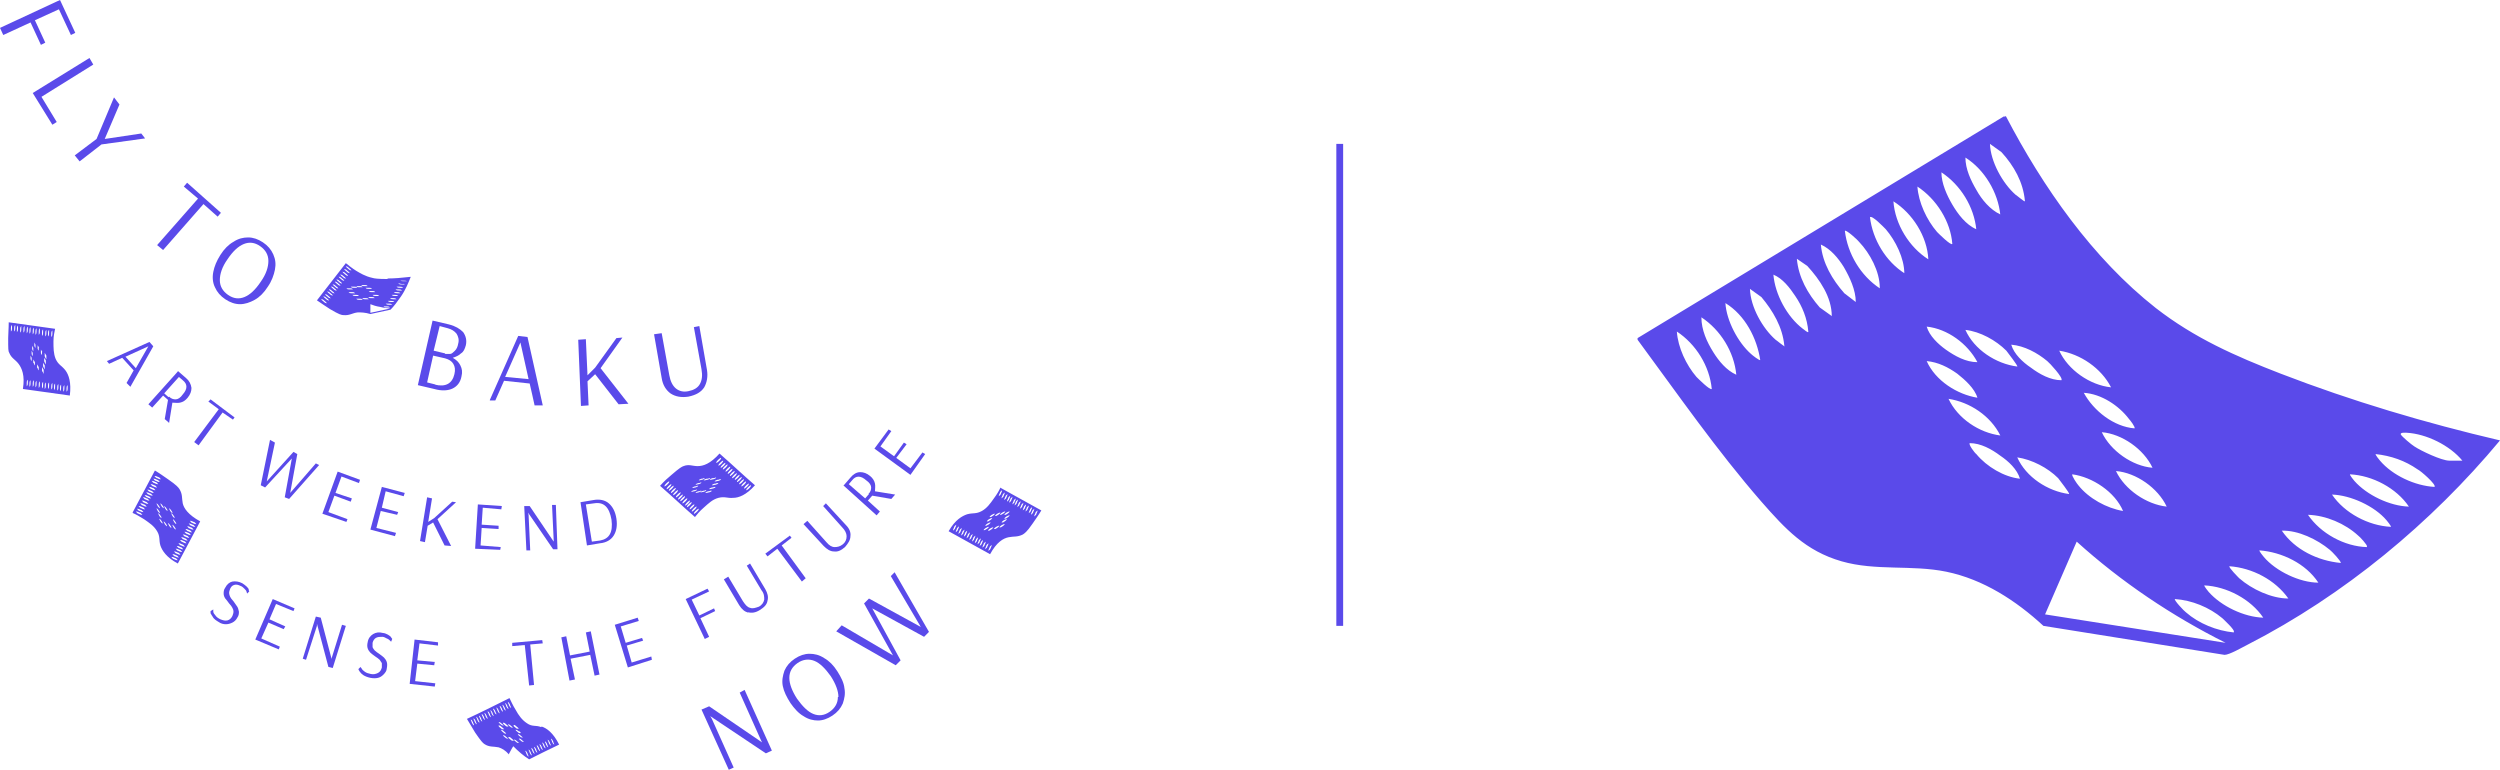 <svg width="367" height="113" viewBox="0 0 367 113" fill="none" xmlns="http://www.w3.org/2000/svg">
<g clip-path="url(#clip0_79_47)">
<path d="M0 4.096L8.809 0L11.051 4.819L10.41 5.14L8.648 1.365L5.125 2.972L6.647 6.264L6.006 6.586L4.484 3.293L0.48 5.14L0 4.096Z" fill="#5A4AEA"/>
<path d="M4.805 13.653L13.133 8.513L13.693 9.477L6.086 14.215L8.328 17.91L7.688 18.311L4.805 13.653Z" fill="#5A4AEA"/>
<path d="M10.971 22.809L14.174 20.399L16.736 14.296L17.537 15.34L15.375 20.399L20.74 19.596L21.301 20.319L14.895 21.203L11.691 23.692L10.971 22.809Z" fill="#5A4AEA"/>
<path d="M23.063 35.98L29.069 29.154L26.986 27.387L27.467 26.824L32.432 31.242L31.951 31.804L29.869 29.957L23.944 36.703L23.063 35.98Z" fill="#5A4AEA"/>
<path d="M31.551 42.164C31.231 41.522 31.151 40.719 31.311 39.915C31.471 39.112 31.791 38.309 32.352 37.426C32.912 36.542 33.553 35.9 34.274 35.498C34.994 35.016 35.715 34.856 36.436 34.856C37.156 34.856 37.877 35.097 38.598 35.578C39.319 36.06 39.799 36.623 40.119 37.345C40.44 38.068 40.52 38.791 40.359 39.594C40.199 40.397 39.879 41.281 39.319 42.084C38.758 42.967 38.117 43.61 37.397 44.011C36.676 44.413 35.955 44.654 35.234 44.654C34.514 44.654 33.793 44.413 33.072 43.931C32.352 43.449 31.871 42.887 31.551 42.164ZM35.875 43.61C36.676 43.289 37.477 42.566 38.278 41.361C39.078 40.237 39.399 39.193 39.399 38.309C39.399 37.426 38.998 36.703 38.197 36.141C37.397 35.578 36.596 35.498 35.795 35.819C34.994 36.141 34.194 36.864 33.393 38.068C32.592 39.193 32.272 40.237 32.272 41.12C32.272 42.004 32.672 42.726 33.473 43.289C34.274 43.851 35.074 43.931 35.875 43.61Z" fill="#5A4AEA"/>
<path d="M63.502 47.063L65.905 47.625C66.866 47.866 67.506 48.268 67.987 48.75C68.387 49.312 68.547 49.955 68.387 50.677C68.227 51.239 68.067 51.641 67.666 51.882C67.346 52.203 66.946 52.364 66.465 52.525C67.026 52.846 67.346 53.167 67.586 53.649C67.827 54.131 67.907 54.613 67.746 55.255C67.586 56.139 67.106 56.701 66.465 57.022C65.825 57.343 64.864 57.424 63.743 57.102L61.34 56.54L63.502 47.063ZM63.823 56.46C65.424 56.861 66.385 56.299 66.706 54.934C66.866 54.291 66.786 53.809 66.545 53.408C66.305 53.006 65.905 52.766 65.344 52.605L63.582 52.203L62.702 56.139L63.983 56.46H63.823ZM65.344 51.962C65.584 51.962 65.745 51.962 66.065 51.962C66.305 51.962 66.545 51.721 66.786 51.48C67.026 51.239 67.186 50.918 67.266 50.436C67.426 49.874 67.266 49.392 67.026 48.991C66.706 48.589 66.305 48.348 65.745 48.188L64.543 47.866L63.663 51.48L65.344 51.882V51.962Z" fill="#5A4AEA"/>
<path d="M71.91 58.709L76.075 49.312L77.436 49.473L79.678 59.512H78.477C78.477 59.431 77.756 56.299 77.756 56.299L73.993 55.898L72.711 58.789H71.91V58.709ZM74.233 55.336L77.596 55.657L76.395 50.276L74.153 55.336H74.233Z" fill="#5A4AEA"/>
<path d="M85.284 59.592L84.883 49.874L86.004 49.794L86.245 55.094L87.366 53.97L90.489 49.633L91.37 49.553L88.166 54.05L92.251 59.271L90.809 59.351L87.366 54.934L86.245 55.978L86.405 59.512L85.284 59.592Z" fill="#5A4AEA"/>
<path d="M98.416 57.745C97.776 57.263 97.295 56.54 97.135 55.496L96.014 49.071L97.135 48.91L98.256 55.094C98.416 55.978 98.737 56.62 99.217 57.022C99.698 57.424 100.338 57.584 101.059 57.424C101.86 57.263 102.42 56.942 102.741 56.38C103.061 55.817 103.141 55.094 102.981 54.211L101.86 48.027L102.661 47.866L103.782 54.291C103.942 55.255 103.782 56.139 103.381 56.861C102.901 57.584 102.18 57.986 101.059 58.227C100.018 58.387 99.137 58.227 98.416 57.745Z" fill="#5A4AEA"/>
<path d="M31.311 90.673C31.151 90.432 30.99 90.191 30.91 90.031C30.91 89.87 30.91 89.709 30.91 89.709L31.311 89.468C31.311 89.468 31.311 89.549 31.311 89.79C31.311 89.95 31.471 90.191 31.631 90.352C31.791 90.593 32.031 90.753 32.352 90.914C32.752 91.075 33.072 91.155 33.393 91.075C33.713 90.994 33.953 90.753 34.113 90.432C34.194 90.191 34.274 90.031 34.274 89.79C34.274 89.549 34.194 89.388 34.113 89.227C34.033 89.067 33.873 88.826 33.633 88.585C33.393 88.264 33.233 88.023 33.072 87.862C32.912 87.621 32.832 87.38 32.832 87.139C32.832 86.898 32.832 86.577 33.072 86.256C33.313 85.774 33.713 85.453 34.113 85.372C34.594 85.292 35.074 85.372 35.555 85.613C35.795 85.774 36.035 85.935 36.196 86.095C36.356 86.256 36.516 86.416 36.516 86.577C36.516 86.738 36.596 86.818 36.596 86.818L36.276 87.139C36.276 87.139 36.276 87.059 36.196 86.898C36.196 86.738 36.035 86.577 35.875 86.416C35.715 86.256 35.555 86.095 35.315 86.015C34.994 85.854 34.674 85.774 34.434 85.854C34.113 85.935 33.953 86.095 33.793 86.416C33.713 86.657 33.633 86.818 33.633 87.059C33.633 87.22 33.713 87.461 33.793 87.621C33.873 87.782 34.033 88.023 34.274 88.264C34.514 88.585 34.674 88.826 34.834 89.067C34.994 89.308 34.994 89.549 35.074 89.79C35.074 90.031 35.074 90.352 34.834 90.673C34.674 90.994 34.434 91.235 34.113 91.396C33.793 91.556 33.473 91.637 33.153 91.637C32.832 91.637 32.432 91.556 32.111 91.316C31.711 91.075 31.471 90.914 31.231 90.593" fill="#5A4AEA"/>
<path d="M37.477 93.886L40.039 87.942L43.242 89.308L43.082 89.709L40.52 88.665L39.559 90.914L41.881 91.958L41.641 92.36L39.399 91.396L38.358 93.725L41.08 94.93L40.92 95.331L37.477 93.886Z" fill="#5A4AEA"/>
<path d="M44.444 96.697L46.365 90.512L47.086 90.673L48.688 96.777V96.616L50.209 91.717L50.77 91.878L48.848 98.062L48.207 97.901L46.526 91.556V91.878L44.924 96.857L44.444 96.697Z" fill="#5A4AEA"/>
<path d="M53.332 99.106C53.092 98.945 52.932 98.785 52.772 98.544C52.692 98.383 52.612 98.303 52.612 98.222L52.932 97.901C52.932 97.901 52.932 97.981 53.092 98.142C53.172 98.303 53.332 98.463 53.572 98.624C53.813 98.785 54.053 98.865 54.453 98.945C54.854 99.026 55.174 98.945 55.494 98.785C55.815 98.624 55.975 98.303 56.055 97.981C56.055 97.741 56.055 97.5 56.055 97.339C55.975 97.178 55.815 97.018 55.735 96.857C55.575 96.697 55.334 96.536 55.094 96.375C54.774 96.134 54.533 95.974 54.373 95.813C54.213 95.653 54.053 95.412 53.973 95.171C53.893 94.93 53.893 94.608 53.973 94.287C54.053 93.725 54.373 93.323 54.774 93.082C55.174 92.841 55.655 92.761 56.215 92.922C56.455 92.922 56.776 93.082 56.936 93.163C57.176 93.323 57.336 93.404 57.416 93.564C57.496 93.725 57.576 93.725 57.576 93.805L57.416 94.207C57.416 94.207 57.416 94.207 57.256 94.046C57.176 93.966 57.016 93.805 56.776 93.725C56.615 93.645 56.375 93.484 56.135 93.484C55.735 93.484 55.494 93.484 55.174 93.645C54.934 93.805 54.774 94.046 54.694 94.368C54.694 94.608 54.694 94.849 54.694 95.01C54.774 95.171 54.854 95.331 55.014 95.492C55.174 95.653 55.414 95.813 55.655 95.974C55.975 96.215 56.215 96.375 56.375 96.536C56.535 96.697 56.696 96.938 56.776 97.178C56.856 97.419 56.856 97.741 56.776 98.142C56.776 98.463 56.535 98.785 56.295 99.026C56.055 99.266 55.815 99.427 55.494 99.507C55.174 99.588 54.774 99.588 54.373 99.507C53.973 99.427 53.572 99.266 53.332 99.106Z" fill="#5A4AEA"/>
<path d="M60.139 100.391L60.86 93.886L64.303 94.287V94.769L61.581 94.448L61.26 96.938L63.823 97.178L63.743 97.66L61.26 97.419L60.94 99.989L63.903 100.311L63.823 100.792L60.139 100.391Z" fill="#5A4AEA"/>
<path d="M77.676 100.632L77.035 94.689L75.194 94.849V94.367L79.598 93.966L79.678 94.448L77.836 94.608L78.397 100.552L77.676 100.632Z" fill="#5A4AEA"/>
<path d="M83.602 99.909L82.401 93.564L83.122 93.404L83.682 96.215L86.565 95.652L86.004 92.841L86.725 92.681L88.006 99.026L87.286 99.186L86.645 96.134L83.762 96.697L84.403 99.748L83.602 99.909Z" fill="#5A4AEA"/>
<path d="M92.17 97.981L90.249 91.717L93.612 90.673L93.772 91.155L91.129 91.958L91.85 94.367L94.252 93.645L94.413 94.046L92.01 94.769L92.731 97.259L95.614 96.375L95.694 96.857L92.17 97.981Z" fill="#5A4AEA"/>
<path d="M103.461 93.805L100.659 87.942L103.862 86.416L104.102 86.818L101.54 88.023L102.661 90.352L104.823 89.308L104.983 89.709L102.821 90.753L104.102 93.484L103.461 93.805Z" fill="#5A4AEA"/>
<path d="M109.868 89.95C109.307 89.79 108.907 89.468 108.506 88.826L106.264 85.051L106.905 84.65L109.067 88.264C109.387 88.746 109.708 89.147 110.108 89.227C110.508 89.388 110.909 89.227 111.389 89.067C111.87 88.826 112.11 88.424 112.19 88.023C112.19 87.621 112.19 87.139 111.79 86.657L109.628 83.043L110.108 82.722L112.35 86.497C112.671 87.059 112.831 87.621 112.671 88.183C112.59 88.746 112.19 89.147 111.549 89.549C110.909 89.95 110.348 90.031 109.788 89.87" fill="#5A4AEA"/>
<path d="M117.715 85.372L114.112 80.554L112.671 81.678L112.35 81.276L115.954 78.626L116.194 78.947L114.753 80.072L118.276 84.891L117.715 85.372Z" fill="#5A4AEA"/>
<path d="M122.44 80.955C121.88 80.955 121.399 80.634 120.919 80.152L117.956 76.94L118.516 76.458L121.319 79.59C121.719 80.072 122.12 80.313 122.52 80.313C122.921 80.313 123.321 80.232 123.721 79.911C124.122 79.59 124.282 79.188 124.282 78.707C124.282 78.305 124.042 77.823 123.641 77.421L120.839 74.289L121.239 73.888L124.202 77.1C124.682 77.582 124.923 78.144 124.842 78.707C124.842 79.269 124.522 79.751 124.042 80.313C123.481 80.795 123.001 81.035 122.44 80.955Z" fill="#5A4AEA"/>
<path d="M123.801 71.318L124.842 70.113C125.243 69.631 125.723 69.31 126.284 69.31C126.764 69.31 127.245 69.471 127.725 69.872C128.126 70.193 128.366 70.595 128.446 70.996C128.526 71.398 128.446 71.719 128.446 72.121L131.409 72.603L130.848 73.245L128.046 72.763L127.405 73.486L129.167 75.092L128.686 75.655L123.881 71.318H123.801ZM127.485 72.522C127.805 72.201 127.885 71.88 127.885 71.559C127.885 71.237 127.645 70.836 127.165 70.515C126.364 69.792 125.643 69.792 125.083 70.515L124.602 71.077L127.005 73.165L127.565 72.522H127.485Z" fill="#5A4AEA"/>
<path d="M133.651 69.711L128.366 65.856L130.448 63.045L130.848 63.286L129.247 65.535L131.249 66.981L132.69 64.973L133.091 65.214L131.569 67.222L133.651 68.748L135.413 66.419L135.813 66.66L133.651 69.711Z" fill="#5A4AEA"/>
<path d="M106.985 113L102.981 104.166L104.102 103.684L111.87 108.984L111.71 108.663L108.587 101.676L109.307 101.274L113.311 110.189L112.43 110.591L104.262 105.129L104.503 105.531L107.706 112.679L106.985 113Z" fill="#5A4AEA"/>
<path d="M120.118 105.772C119.397 105.772 118.676 105.611 117.956 105.129C117.235 104.728 116.594 104.005 116.034 103.202C115.473 102.318 115.073 101.515 114.913 100.712C114.753 99.909 114.913 99.186 115.153 98.463C115.473 97.741 115.954 97.178 116.674 96.697C117.395 96.215 118.116 95.974 118.837 95.974C119.557 95.974 120.278 96.134 120.999 96.616C121.719 97.018 122.36 97.66 122.921 98.544C123.481 99.427 123.882 100.23 123.962 101.033C124.122 101.837 123.962 102.559 123.721 103.282C123.401 104.005 122.921 104.567 122.2 105.049C121.479 105.531 120.758 105.772 120.038 105.772M123.081 102.318C123.081 101.435 122.68 100.391 121.96 99.266C121.159 98.142 120.358 97.339 119.557 97.018C118.757 96.697 117.876 96.777 117.075 97.339C116.274 97.901 115.874 98.624 115.874 99.507C115.874 100.391 116.274 101.435 116.995 102.559C117.796 103.684 118.596 104.487 119.397 104.808C120.198 105.129 120.999 105.049 121.799 104.487C122.6 103.925 123.001 103.202 123.001 102.318" fill="#5A4AEA"/>
<path d="M131.489 97.66L122.76 92.681L123.561 91.797L131.089 96.215L126.844 88.585L127.565 87.862L135.173 92.038L130.768 84.569L131.329 84.007L136.374 92.761L135.653 93.484L128.046 89.308L132.21 96.938L131.489 97.66Z" fill="#5A4AEA"/>
<path d="M15.695 53.006L21.942 50.195L22.502 50.838L19.139 56.781L18.578 56.219L19.619 54.372L17.938 52.525L16.016 53.408L15.695 53.006ZM18.418 52.364L19.94 54.05L21.781 50.838L18.418 52.364Z" fill="#5A4AEA"/>
<path d="M26.106 54.452L27.307 55.496C27.787 55.898 28.027 56.38 28.108 56.942C28.108 57.424 27.947 57.906 27.547 58.387C27.227 58.789 26.826 59.03 26.426 59.11C26.026 59.191 25.705 59.11 25.305 59.11L24.824 62.082L24.184 61.52L24.664 58.709L23.944 58.066L22.342 59.833L21.781 59.351L26.106 54.532V54.452ZM24.824 58.227C25.145 58.548 25.465 58.628 25.785 58.628C26.106 58.628 26.506 58.387 26.826 57.906C27.547 57.102 27.547 56.38 26.826 55.817L26.266 55.336L24.104 57.745L24.744 58.307L24.824 58.227Z" fill="#5A4AEA"/>
<path d="M28.508 64.893L32.111 60.074L30.59 58.95L30.91 58.628L34.434 61.279L34.194 61.6L32.672 60.556L29.149 65.375L28.508 64.893Z" fill="#5A4AEA"/>
<path d="M38.278 71.237L39.639 64.571L40.36 64.973L39.158 70.675L43.082 66.338L43.643 66.66L42.602 72.362L46.365 68.025L46.846 68.266L42.442 73.245L41.801 73.004L42.842 67.302L38.918 71.559L38.278 71.237Z" fill="#5A4AEA"/>
<path d="M47.326 75.414L49.569 69.23L52.852 70.434L52.692 70.916L50.129 69.952L49.248 72.362L51.651 73.165L51.49 73.647L49.088 72.763L48.207 75.173L51.01 76.217L50.85 76.618L47.326 75.414Z" fill="#5A4AEA"/>
<path d="M54.373 77.743L56.055 71.478L59.418 72.362L59.258 72.844L56.615 72.121L56.055 74.53L58.457 75.173L58.297 75.574L55.895 75.012L55.254 77.502L58.137 78.225L57.977 78.707L54.373 77.743Z" fill="#5A4AEA"/>
<path d="M61.66 79.429L62.702 73.004L63.422 73.165L62.862 76.618L63.743 76.056L66.385 73.647L66.946 73.727L64.223 76.217L66.225 80.152L65.264 80.072L63.582 76.699L62.782 77.18L62.381 79.59L61.66 79.429Z" fill="#5A4AEA"/>
<path d="M69.748 80.554L70.149 74.048L73.672 74.289L73.592 74.771L70.87 74.53L70.709 77.02L73.192 77.18V77.662L70.709 77.502L70.549 80.072L73.512 80.313L73.432 80.714L69.748 80.554Z" fill="#5A4AEA"/>
<path d="M77.276 80.795L76.955 74.289H77.756L81.28 79.51V79.269L81.039 74.129H81.6L81.84 80.634H81.2L77.516 75.253L77.596 75.574L77.836 80.795H77.276Z" fill="#5A4AEA"/>
<path d="M85.204 73.727L87.126 73.406C88.006 73.245 88.807 73.406 89.368 73.888C89.928 74.37 90.329 75.092 90.489 76.136C90.649 77.18 90.489 77.984 90.088 78.626C89.688 79.269 88.967 79.67 88.086 79.751L86.165 80.072L85.204 73.647V73.727ZM88.086 79.349C89.448 79.108 90.008 78.144 89.768 76.297C89.448 74.45 88.647 73.647 87.206 73.888L86.004 74.048L86.885 79.51L88.086 79.349Z" fill="#5A4AEA"/>
<path d="M146.864 71.559C146.704 71.96 146.384 72.522 145.903 73.165C145.343 73.968 144.862 74.611 144.141 75.012C143.261 75.494 142.86 75.253 141.979 75.494C141.259 75.735 140.218 76.297 139.257 77.984C141.259 79.108 143.341 80.232 145.343 81.357C146.304 79.59 147.264 79.028 148.065 78.867C148.866 78.707 149.346 78.867 150.147 78.466C150.388 78.305 150.708 78.144 151.589 76.859C151.909 76.377 152.389 75.735 152.87 74.932C150.868 73.807 148.786 72.683 146.784 71.559M148.305 72.683C148.305 72.924 148.225 73.085 148.145 73.245C148.145 73.406 147.985 73.486 147.825 73.647C147.825 73.486 147.905 73.326 147.985 73.165C147.985 73.004 148.145 72.924 148.305 72.763V72.683ZM147.905 72.442C147.905 72.683 147.825 72.844 147.745 73.004C147.745 73.165 147.585 73.245 147.425 73.406C147.425 73.245 147.505 73.085 147.585 72.924C147.585 72.763 147.745 72.683 147.905 72.522V72.442ZM147.505 72.201C147.505 72.442 147.425 72.603 147.345 72.763C147.345 72.924 147.184 73.004 147.024 73.165C147.024 73.004 147.104 72.844 147.184 72.683C147.184 72.522 147.345 72.442 147.505 72.281V72.201ZM146.624 72.844C146.624 72.683 146.704 72.522 146.784 72.362C146.784 72.201 146.944 72.121 147.104 71.96C147.104 72.121 147.024 72.281 146.944 72.442C146.944 72.603 146.784 72.683 146.624 72.844ZM147.505 75.092H147.585C147.505 75.253 147.345 75.333 147.264 75.414C147.184 75.414 147.024 75.574 146.944 75.574C146.944 75.574 146.944 75.574 146.864 75.574H146.784C146.864 75.414 147.024 75.333 147.104 75.253C147.184 75.253 147.345 75.092 147.505 75.092ZM146.784 75.253H146.864C146.784 75.414 146.624 75.494 146.544 75.574C146.464 75.574 146.384 75.735 146.223 75.735C146.223 75.735 146.223 75.735 146.143 75.735H146.063C146.143 75.574 146.304 75.494 146.384 75.414C146.464 75.414 146.624 75.253 146.784 75.253ZM145.262 75.895C145.343 75.735 145.503 75.655 145.583 75.574C145.663 75.574 145.823 75.414 145.983 75.414H146.063C145.983 75.574 145.823 75.655 145.743 75.735C145.663 75.735 145.583 75.895 145.423 75.895C145.423 75.895 145.423 75.895 145.343 75.895H145.262ZM144.862 76.538C144.942 76.377 145.102 76.297 145.182 76.217C145.262 76.217 145.423 76.056 145.583 76.056H145.663C145.583 76.217 145.423 76.297 145.343 76.377C145.262 76.377 145.182 76.538 145.022 76.538C145.022 76.538 145.022 76.538 144.942 76.538H144.862ZM144.622 77.18C144.702 77.02 144.862 76.94 144.942 76.859C145.022 76.859 145.182 76.699 145.343 76.699H145.423C145.343 76.859 145.182 76.94 145.102 77.02C145.022 77.02 144.862 77.18 144.782 77.18C144.782 77.18 144.782 77.18 144.702 77.18H144.622ZM144.382 77.823C144.462 77.662 144.622 77.582 144.702 77.502C144.782 77.502 144.942 77.341 145.102 77.341H145.182C145.102 77.502 144.942 77.582 144.862 77.662C144.782 77.662 144.622 77.823 144.542 77.823C144.542 77.823 144.542 77.823 144.462 77.823H144.382ZM139.897 77.984C139.897 77.743 139.977 77.582 140.057 77.421C140.057 77.261 140.218 77.18 140.378 77.02C140.378 77.18 140.298 77.341 140.218 77.502C140.218 77.662 140.057 77.743 139.897 77.903V77.984ZM140.298 78.225C140.298 77.984 140.378 77.823 140.458 77.662C140.458 77.502 140.618 77.421 140.778 77.261C140.778 77.421 140.698 77.582 140.618 77.743C140.618 77.903 140.458 77.984 140.298 78.144V78.225ZM140.698 78.466C140.698 78.225 140.778 78.064 140.858 77.903C140.858 77.743 141.018 77.662 141.178 77.502C141.178 77.662 141.098 77.823 141.018 77.984C141.018 78.144 140.858 78.225 140.698 78.385V78.466ZM141.098 78.707C141.098 78.466 141.178 78.305 141.259 78.144C141.259 77.984 141.419 77.903 141.579 77.743C141.579 77.903 141.499 78.064 141.419 78.225C141.419 78.385 141.259 78.466 141.098 78.626V78.707ZM141.499 78.867C141.499 78.626 141.579 78.466 141.659 78.305C141.659 78.144 141.819 78.064 141.979 77.903C141.979 78.064 141.899 78.225 141.819 78.385C141.819 78.546 141.659 78.626 141.499 78.787V78.867ZM141.899 79.108C141.899 78.867 141.979 78.707 142.059 78.546C142.059 78.385 142.22 78.305 142.38 78.144C142.38 78.305 142.3 78.466 142.22 78.626C142.22 78.787 142.059 78.867 141.899 79.028V79.108ZM142.3 79.349C142.3 79.108 142.38 78.947 142.46 78.787C142.46 78.626 142.62 78.546 142.78 78.385C142.78 78.546 142.7 78.707 142.62 78.867C142.62 79.028 142.46 79.108 142.3 79.269V79.349ZM142.7 79.59C142.7 79.349 142.78 79.188 142.86 79.028C142.86 78.867 143.02 78.787 143.18 78.626C143.18 78.787 143.1 78.947 143.02 79.108C143.02 79.269 142.86 79.349 142.7 79.51V79.59ZM143.1 79.831C143.1 79.59 143.18 79.429 143.261 79.269C143.261 79.108 143.421 79.028 143.581 78.867C143.581 79.028 143.501 79.188 143.421 79.349C143.421 79.51 143.261 79.59 143.1 79.751V79.831ZM143.501 79.992C143.501 79.751 143.581 79.59 143.661 79.429C143.661 79.269 143.821 79.188 143.981 79.028C143.981 79.188 143.901 79.349 143.821 79.51C143.821 79.67 143.661 79.751 143.501 79.911V79.992ZM143.821 80.232C143.821 79.992 143.901 79.831 143.981 79.67C143.981 79.51 144.141 79.429 144.302 79.269C144.302 79.429 144.221 79.59 144.141 79.751C144.141 79.911 143.981 79.992 143.821 80.152V80.232ZM144.221 80.473C144.221 80.232 144.302 80.072 144.382 79.911C144.382 79.751 144.542 79.67 144.702 79.51C144.702 79.67 144.622 79.831 144.542 79.992C144.542 80.152 144.382 80.232 144.221 80.393V80.473ZM144.622 80.714C144.622 80.473 144.702 80.313 144.782 80.152C144.782 79.992 144.942 79.911 145.102 79.751C145.102 79.911 145.022 80.072 144.942 80.232C144.942 80.393 144.782 80.473 144.622 80.634V80.714ZM145.583 79.992C145.583 80.152 145.503 80.313 145.423 80.473C145.423 80.634 145.262 80.714 145.102 80.875C145.102 80.714 145.182 80.554 145.262 80.393C145.262 80.232 145.423 80.152 145.583 79.992ZM145.503 77.743C145.423 77.743 145.343 77.903 145.182 77.903C145.182 77.903 145.182 77.903 145.102 77.903H145.022C145.102 77.743 145.262 77.662 145.343 77.582C145.423 77.582 145.583 77.421 145.743 77.421H145.823C145.743 77.582 145.583 77.662 145.503 77.743ZM146.384 77.502C146.304 77.502 146.223 77.662 146.063 77.662C146.063 77.662 146.063 77.662 145.983 77.662H145.903C145.983 77.502 146.143 77.421 146.223 77.341C146.304 77.341 146.464 77.18 146.624 77.18H146.704C146.624 77.341 146.464 77.421 146.384 77.502ZM147.505 76.94C147.425 77.1 147.264 77.18 147.184 77.261C147.104 77.261 147.024 77.421 146.864 77.421C146.864 77.421 146.864 77.421 146.784 77.421H146.704C146.784 77.261 146.944 77.18 147.024 77.1C147.104 77.1 147.264 76.94 147.425 76.94H147.505ZM147.825 76.217C147.745 76.377 147.585 76.458 147.505 76.538C147.425 76.538 147.345 76.699 147.184 76.699C147.184 76.699 147.184 76.699 147.104 76.699H147.024C147.104 76.538 147.264 76.458 147.345 76.377C147.425 76.377 147.585 76.217 147.745 76.217H147.825ZM148.225 75.655C148.145 75.815 147.985 75.895 147.905 75.976C147.825 75.976 147.745 76.136 147.585 76.136C147.585 76.136 147.585 76.136 147.505 76.136H147.425C147.505 75.976 147.665 75.895 147.745 75.815C147.825 75.815 147.985 75.655 148.145 75.655H148.225ZM148.225 75.092C148.145 75.253 147.985 75.333 147.905 75.414C147.825 75.414 147.745 75.574 147.585 75.574C147.585 75.574 147.585 75.574 147.505 75.574H147.425C147.505 75.414 147.665 75.333 147.745 75.253C147.825 75.253 147.985 75.092 148.145 75.092H148.225ZM148.145 73.888C148.145 73.647 148.225 73.486 148.305 73.326C148.305 73.165 148.466 73.085 148.626 72.924C148.626 73.085 148.546 73.245 148.466 73.406C148.466 73.567 148.305 73.647 148.145 73.807V73.888ZM148.626 74.048C148.626 73.888 148.706 73.727 148.786 73.567C148.786 73.406 148.946 73.326 149.106 73.165C149.106 73.326 149.026 73.486 148.946 73.647C148.946 73.807 148.786 73.888 148.626 74.048ZM148.946 74.289C148.946 74.048 149.026 73.888 149.106 73.727C149.106 73.567 149.266 73.486 149.427 73.326C149.427 73.486 149.346 73.647 149.266 73.807C149.266 73.968 149.106 74.048 148.946 74.209V74.289ZM149.346 74.53C149.346 74.289 149.427 74.129 149.507 73.968C149.507 73.807 149.667 73.727 149.827 73.567C149.827 73.727 149.747 73.888 149.667 74.048C149.667 74.209 149.507 74.289 149.346 74.45V74.53ZM149.747 74.771C149.747 74.53 149.827 74.37 149.907 74.209C149.907 74.048 150.067 73.968 150.227 73.807C150.227 73.968 150.147 74.129 150.067 74.289C150.067 74.45 149.907 74.53 149.747 74.691V74.771ZM150.147 75.012C150.147 74.771 150.227 74.611 150.307 74.45C150.307 74.289 150.468 74.209 150.628 74.048C150.628 74.209 150.548 74.37 150.468 74.53C150.468 74.691 150.307 74.771 150.147 74.932V75.012ZM150.548 75.173C150.548 74.932 150.628 74.771 150.708 74.611C150.708 74.45 150.868 74.37 151.028 74.209C151.028 74.37 150.948 74.53 150.868 74.691C150.868 74.852 150.708 74.932 150.548 75.092V75.173ZM151.028 75.333C151.028 75.173 151.108 75.012 151.188 74.852C151.188 74.691 151.348 74.611 151.509 74.45C151.509 74.611 151.429 74.771 151.348 74.932C151.348 75.092 151.188 75.173 151.028 75.333ZM151.348 75.655C151.348 75.414 151.429 75.253 151.509 75.092C151.509 74.932 151.669 74.852 151.829 74.691C151.829 74.852 151.749 75.012 151.669 75.173C151.669 75.333 151.509 75.414 151.348 75.574V75.655ZM152.149 75.414C152.149 75.574 151.989 75.655 151.829 75.815C151.829 75.655 151.909 75.494 151.989 75.333C151.989 75.173 152.149 75.092 152.309 74.932C152.309 75.092 152.229 75.253 152.149 75.414Z" fill="#5A4AEA"/>
<path d="M1.281 47.304C1.281 48.268 1.201 48.991 1.201 49.633C1.201 51.239 1.201 51.561 1.361 51.802C1.682 52.605 2.242 52.766 2.723 53.408C3.203 54.05 3.684 55.094 3.363 57.102C5.686 57.424 7.928 57.745 10.25 58.066C10.49 56.139 10.09 55.014 9.609 54.372C9.049 53.649 8.568 53.569 8.168 52.685C7.848 51.882 7.848 51.079 7.848 50.115C7.848 49.312 8.008 48.669 8.088 48.268C5.766 47.947 3.523 47.626 1.201 47.304M6.326 48.348C6.326 48.509 6.326 48.669 6.326 48.83C6.326 48.991 6.326 49.151 6.166 49.312C6.166 49.151 6.166 48.991 6.166 48.83C6.166 48.669 6.166 48.509 6.326 48.348ZM6.807 48.429C6.807 48.589 6.807 48.75 6.807 48.91C6.807 49.071 6.807 49.232 6.647 49.392C6.647 49.232 6.647 49.071 6.647 48.91C6.647 48.75 6.647 48.589 6.807 48.429ZM7.207 48.429C7.207 48.589 7.207 48.75 7.207 48.91C7.207 49.071 7.207 49.232 7.047 49.392C7.047 49.232 7.047 49.071 7.047 48.91C7.047 48.75 7.047 48.589 7.207 48.429ZM7.527 49.553C7.527 49.312 7.527 49.151 7.527 48.991C7.527 48.83 7.527 48.669 7.688 48.509C7.688 48.669 7.688 48.83 7.688 48.991C7.688 49.151 7.688 49.312 7.527 49.473V49.553ZM5.686 50.999C5.686 51.159 5.686 51.239 5.686 51.48C5.605 51.4 5.525 51.239 5.525 51.159C5.525 50.999 5.525 50.918 5.525 50.677C5.605 50.838 5.686 50.918 5.766 51.079M6.166 51.641C6.166 51.802 6.166 51.882 6.166 52.123C6.086 52.043 6.006 51.882 6.006 51.802C6.006 51.641 6.006 51.561 6.006 51.32C6.086 51.48 6.166 51.561 6.246 51.721M6.727 52.766C6.727 52.685 6.727 52.685 6.727 52.605C6.647 52.525 6.566 52.364 6.566 52.284C6.566 52.123 6.566 52.043 6.566 51.802C6.647 51.962 6.727 52.043 6.807 52.203C6.807 52.364 6.807 52.444 6.807 52.685L6.727 52.766ZM6.647 53.488C6.647 53.408 6.647 53.408 6.647 53.328C6.566 53.247 6.486 53.087 6.486 53.006C6.486 52.846 6.486 52.766 6.486 52.525C6.566 52.685 6.647 52.766 6.727 52.926C6.727 53.087 6.727 53.167 6.727 53.408L6.647 53.488ZM6.486 54.211C6.486 54.131 6.486 54.131 6.486 54.05C6.406 53.97 6.326 53.809 6.326 53.729C6.326 53.569 6.326 53.488 6.326 53.247C6.406 53.408 6.486 53.488 6.566 53.649C6.566 53.809 6.566 53.89 6.566 54.131L6.486 54.211ZM6.326 54.854C6.326 54.773 6.326 54.773 6.326 54.693C6.246 54.613 6.166 54.452 6.166 54.372C6.166 54.211 6.166 54.131 6.166 53.89C6.246 54.05 6.326 54.131 6.406 54.291C6.406 54.452 6.406 54.532 6.406 54.773L6.326 54.854ZM9.77 57.504C9.77 57.343 9.77 57.183 9.77 57.022C9.77 56.861 9.77 56.701 9.93 56.54C9.93 56.701 9.93 56.861 9.93 57.022C9.93 57.183 9.93 57.343 9.77 57.504ZM9.289 57.504C9.289 57.343 9.289 57.183 9.289 57.022C9.289 56.861 9.289 56.701 9.449 56.54C9.449 56.701 9.449 56.861 9.449 57.022C9.449 57.183 9.449 57.343 9.289 57.504ZM8.809 57.424C8.809 57.263 8.809 57.102 8.809 56.942C8.809 56.781 8.809 56.62 8.969 56.46C8.969 56.62 8.969 56.781 8.969 56.942C8.969 57.102 8.969 57.263 8.809 57.424ZM8.408 57.343C8.408 57.183 8.408 57.022 8.408 56.861C8.408 56.701 8.408 56.54 8.568 56.38C8.568 56.54 8.568 56.701 8.568 56.861C8.568 57.022 8.568 57.183 8.408 57.343ZM7.928 57.263C7.928 57.102 7.928 56.942 7.928 56.781C7.928 56.62 7.928 56.46 8.088 56.299C8.088 56.46 8.088 56.62 8.088 56.781C8.088 56.942 8.088 57.102 7.928 57.263ZM7.527 57.183C7.527 57.022 7.527 56.861 7.527 56.701C7.527 56.54 7.527 56.38 7.688 56.219C7.688 56.38 7.688 56.54 7.688 56.701C7.688 56.861 7.688 57.022 7.527 57.183ZM7.047 57.102C7.047 56.942 7.047 56.781 7.047 56.62C7.047 56.46 7.047 56.299 7.207 56.139C7.207 56.299 7.207 56.46 7.207 56.62C7.207 56.781 7.207 56.942 7.047 57.102ZM6.566 57.102C6.566 56.942 6.566 56.781 6.566 56.62C6.566 56.46 6.566 56.299 6.727 56.139C6.727 56.299 6.727 56.46 6.727 56.62C6.727 56.781 6.727 56.942 6.566 57.102ZM6.166 57.022C6.166 56.861 6.166 56.701 6.166 56.54C6.166 56.38 6.166 56.219 6.326 56.058C6.326 56.219 6.326 56.38 6.326 56.54C6.326 56.701 6.326 56.861 6.166 57.022ZM5.686 56.942C5.686 56.781 5.686 56.62 5.686 56.46C5.686 56.299 5.686 56.139 5.846 55.978C5.846 56.139 5.846 56.299 5.846 56.46C5.846 56.62 5.846 56.781 5.686 56.942ZM5.205 56.861C5.205 56.701 5.205 56.54 5.205 56.38C5.205 56.219 5.205 56.058 5.365 55.898C5.365 56.058 5.365 56.219 5.365 56.38C5.365 56.54 5.365 56.701 5.205 56.861ZM4.805 56.781C4.805 56.62 4.805 56.46 4.805 56.299C4.805 56.139 4.805 55.978 4.965 55.817C4.965 55.978 4.965 56.139 4.965 56.299C4.965 56.46 4.965 56.62 4.805 56.781ZM4.324 56.781C4.324 56.62 4.324 56.46 4.324 56.299C4.324 56.139 4.324 55.978 4.484 55.817C4.484 55.978 4.484 56.139 4.484 56.299C4.484 56.46 4.484 56.62 4.324 56.781ZM4.084 55.657C4.084 55.898 4.084 56.058 4.084 56.219C4.084 56.38 4.084 56.54 3.924 56.701C3.924 56.54 3.924 56.38 3.924 56.219C3.924 56.058 3.924 55.898 4.084 55.737V55.657ZM5.445 53.97C5.445 53.809 5.445 53.729 5.445 53.488C5.525 53.649 5.605 53.729 5.686 53.89C5.686 54.05 5.686 54.131 5.686 54.372C5.605 54.291 5.525 54.131 5.525 54.05L5.445 53.97ZM4.885 53.247C4.885 53.087 4.885 53.006 4.885 52.766C4.965 52.926 5.045 53.006 5.125 53.167C5.125 53.328 5.125 53.408 5.125 53.649C5.045 53.569 4.965 53.408 4.965 53.328L4.885 53.247ZM4.404 52.043C4.484 52.203 4.564 52.364 4.645 52.525C4.645 52.685 4.645 52.766 4.645 53.006C4.564 52.926 4.484 52.766 4.484 52.685C4.484 52.525 4.484 52.444 4.484 52.203L4.404 52.043ZM4.564 51.32C4.645 51.48 4.725 51.641 4.805 51.802C4.805 51.962 4.805 52.043 4.805 52.284C4.725 52.203 4.645 52.043 4.645 51.962C4.645 51.802 4.645 51.721 4.645 51.48L4.564 51.32ZM4.645 50.597C4.725 50.758 4.805 50.918 4.885 51.079C4.885 51.239 4.885 51.32 4.885 51.561C4.805 51.48 4.725 51.32 4.725 51.239C4.725 51.079 4.725 50.999 4.725 50.758L4.645 50.597ZM4.965 50.115C5.045 50.276 5.125 50.436 5.205 50.597C5.205 50.758 5.205 50.838 5.205 51.079C5.125 50.999 5.045 50.838 5.045 50.758C5.045 50.597 5.045 50.517 5.045 50.276L4.965 50.115ZM5.686 49.151C5.686 48.991 5.686 48.83 5.686 48.669C5.686 48.509 5.686 48.348 5.846 48.188C5.846 48.348 5.846 48.509 5.846 48.669C5.846 48.83 5.846 48.991 5.686 49.151ZM5.205 48.669C5.205 48.509 5.205 48.348 5.365 48.188C5.365 48.348 5.365 48.509 5.365 48.669C5.365 48.83 5.365 48.991 5.205 49.151C5.205 48.991 5.205 48.83 5.205 48.669ZM4.805 49.071C4.805 48.91 4.805 48.75 4.805 48.589C4.805 48.429 4.805 48.268 4.965 48.107C4.965 48.268 4.965 48.429 4.965 48.589C4.965 48.75 4.965 48.91 4.805 49.071ZM4.324 48.991C4.324 48.83 4.324 48.669 4.324 48.509C4.324 48.348 4.324 48.188 4.484 48.027C4.484 48.188 4.484 48.348 4.484 48.509C4.484 48.669 4.484 48.83 4.324 48.991ZM3.924 48.91C3.924 48.75 3.924 48.589 3.924 48.429C3.924 48.268 3.924 48.107 4.084 47.947C4.084 48.107 4.084 48.268 4.084 48.429C4.084 48.589 4.084 48.75 3.924 48.91ZM3.443 48.83C3.443 48.669 3.443 48.509 3.443 48.348C3.443 48.188 3.443 48.027 3.604 47.866C3.604 48.027 3.604 48.188 3.604 48.348C3.604 48.509 3.604 48.669 3.443 48.83ZM2.963 48.83C2.963 48.669 2.963 48.509 2.963 48.348C2.963 48.188 2.963 48.027 3.123 47.866C3.123 48.027 3.123 48.188 3.123 48.348C3.123 48.509 3.123 48.669 2.963 48.83ZM2.482 48.268C2.482 48.107 2.482 47.947 2.643 47.786C2.643 47.947 2.643 48.107 2.643 48.268C2.643 48.429 2.643 48.589 2.482 48.75C2.482 48.589 2.482 48.429 2.482 48.268ZM2.082 48.669C2.082 48.509 2.082 48.348 2.082 48.188C2.082 48.027 2.082 47.866 2.242 47.706C2.242 47.866 2.242 48.027 2.242 48.188C2.242 48.348 2.242 48.509 2.082 48.669ZM1.762 47.706C1.762 47.866 1.762 48.027 1.762 48.188C1.762 48.348 1.762 48.509 1.602 48.669C1.602 48.509 1.602 48.348 1.602 48.188C1.602 48.027 1.602 47.866 1.762 47.706Z" fill="#5A4AEA"/>
<path d="M19.539 75.333C19.94 75.494 20.5 75.815 21.141 76.217C21.942 76.779 22.582 77.18 23.063 77.984C23.543 78.787 23.303 79.269 23.543 80.072C23.783 80.795 24.424 81.839 26.106 82.722C27.227 80.634 28.268 78.626 29.389 76.538C27.627 75.574 26.986 74.611 26.826 73.888C26.666 73.085 26.826 72.603 26.346 71.8C26.186 71.559 25.945 71.237 24.664 70.354C24.184 70.033 23.543 69.551 22.742 69.069C21.621 71.157 20.58 73.165 19.459 75.253M20.58 73.888H20.66C20.82 73.888 20.981 73.968 21.141 74.048C21.301 74.048 21.381 74.209 21.541 74.37H21.461C21.301 74.37 21.141 74.289 20.981 74.209C20.82 74.209 20.74 74.048 20.58 73.888ZM20.34 74.289H20.42C20.58 74.289 20.74 74.37 20.901 74.45C21.061 74.45 21.141 74.611 21.301 74.771H21.221C21.061 74.771 20.901 74.691 20.74 74.611C20.58 74.611 20.5 74.45 20.34 74.289ZM20.1 74.691H20.18C20.34 74.691 20.5 74.771 20.66 74.852C20.82 74.852 20.901 75.012 21.061 75.173H20.981C20.82 75.173 20.66 75.092 20.5 75.012C20.34 75.012 20.26 74.852 20.1 74.691ZM20.82 75.574C20.66 75.574 20.5 75.494 20.34 75.414C20.18 75.414 20.1 75.253 19.94 75.092H20.02C20.18 75.092 20.34 75.173 20.5 75.253C20.66 75.253 20.74 75.414 20.901 75.574H20.82ZM22.983 74.611C23.143 74.691 23.223 74.852 23.303 74.932C23.303 75.012 23.463 75.092 23.463 75.253C23.463 75.253 23.463 75.253 23.463 75.333C23.303 75.253 23.223 75.092 23.143 75.012C23.143 74.932 22.983 74.771 22.983 74.611ZM23.223 75.333C23.383 75.414 23.463 75.574 23.543 75.655C23.543 75.735 23.703 75.815 23.703 75.976C23.703 75.976 23.703 75.976 23.703 76.056C23.543 75.976 23.463 75.815 23.383 75.735C23.383 75.655 23.223 75.494 23.223 75.333ZM23.863 76.859C23.703 76.779 23.623 76.618 23.543 76.538C23.543 76.458 23.383 76.297 23.383 76.136C23.543 76.217 23.623 76.377 23.703 76.458C23.703 76.538 23.863 76.618 23.863 76.779C23.863 76.779 23.863 76.779 23.863 76.859ZM24.504 77.261C24.344 77.18 24.264 77.02 24.184 76.94C24.184 76.859 24.024 76.699 24.024 76.538C24.184 76.618 24.264 76.779 24.344 76.859C24.344 76.94 24.504 77.02 24.504 77.18C24.504 77.18 24.504 77.18 24.504 77.261ZM25.145 77.502C24.985 77.421 24.904 77.261 24.824 77.18C24.824 77.1 24.664 76.94 24.664 76.779C24.824 76.859 24.904 77.02 24.985 77.1C24.985 77.18 25.145 77.261 25.145 77.421C25.145 77.421 25.145 77.421 25.145 77.502ZM25.785 77.743C25.625 77.662 25.545 77.502 25.465 77.421C25.465 77.341 25.305 77.18 25.305 77.02C25.465 77.1 25.545 77.261 25.625 77.341C25.625 77.421 25.785 77.502 25.785 77.662C25.785 77.662 25.785 77.662 25.785 77.743ZM26.106 82.24H26.026C25.865 82.24 25.705 82.16 25.545 82.08C25.385 82.08 25.305 81.919 25.145 81.758H25.225C25.385 81.758 25.545 81.839 25.705 81.919C25.865 81.919 25.945 82.08 26.106 82.24ZM26.266 81.839H26.186C26.026 81.839 25.865 81.758 25.705 81.678C25.545 81.678 25.465 81.517 25.305 81.357H25.385C25.545 81.357 25.705 81.437 25.865 81.517C26.026 81.517 26.106 81.678 26.266 81.839ZM26.506 81.437H26.426C26.266 81.437 26.106 81.357 25.945 81.276C25.785 81.276 25.705 81.116 25.545 80.955H25.625C25.785 80.955 25.945 81.035 26.106 81.116C26.266 81.116 26.346 81.276 26.506 81.437ZM26.746 81.035H26.666C26.506 81.035 26.346 80.955 26.186 80.875C26.026 80.875 25.945 80.714 25.785 80.554H25.865C26.026 80.554 26.186 80.634 26.346 80.714C26.506 80.714 26.586 80.875 26.746 81.035ZM26.906 80.634H26.826C26.666 80.634 26.506 80.554 26.346 80.473C26.186 80.473 26.106 80.313 25.945 80.152H26.026C26.186 80.152 26.346 80.232 26.506 80.313C26.666 80.313 26.746 80.473 26.906 80.634ZM27.147 80.232H27.067C26.906 80.232 26.746 80.152 26.586 80.072C26.426 80.072 26.346 79.911 26.186 79.751H26.266C26.426 79.751 26.586 79.831 26.746 79.911C26.906 79.911 26.986 80.072 27.147 80.232ZM27.387 79.751H27.307C27.147 79.751 26.986 79.67 26.826 79.59C26.666 79.59 26.586 79.429 26.426 79.269H26.506C26.666 79.269 26.826 79.349 26.986 79.429C27.147 79.429 27.227 79.59 27.387 79.751ZM27.547 79.349H27.467C27.307 79.349 27.147 79.269 26.986 79.188C26.826 79.188 26.746 79.028 26.586 78.867H26.666C26.826 78.867 26.986 78.947 27.147 79.028C27.307 79.028 27.387 79.188 27.547 79.349ZM27.787 78.947H27.707C27.547 78.947 27.387 78.867 27.227 78.787C27.067 78.787 26.986 78.626 26.826 78.466H26.906C27.067 78.466 27.227 78.546 27.387 78.626C27.547 78.626 27.627 78.787 27.787 78.947ZM28.027 78.546H27.947C27.787 78.546 27.627 78.466 27.467 78.385C27.307 78.385 27.227 78.225 27.067 78.064H27.147C27.307 78.064 27.467 78.144 27.627 78.225C27.787 78.225 27.867 78.385 28.027 78.546ZM28.188 78.144H28.108C27.947 78.144 27.787 78.064 27.627 77.984C27.467 77.984 27.387 77.823 27.227 77.662H27.307C27.467 77.662 27.627 77.743 27.787 77.823C27.947 77.823 28.027 77.984 28.188 78.144ZM28.428 77.743H28.348C28.188 77.743 28.027 77.662 27.867 77.582C27.707 77.582 27.627 77.421 27.467 77.261H27.547C27.707 77.261 27.867 77.341 28.027 77.421C28.188 77.421 28.268 77.582 28.428 77.743ZM28.668 77.341H28.588C28.428 77.341 28.268 77.261 28.108 77.18C27.947 77.18 27.867 77.02 27.707 76.859H27.787C27.947 76.859 28.108 76.94 28.268 77.02C28.428 77.02 28.508 77.18 28.668 77.341ZM27.947 76.458C28.108 76.458 28.268 76.538 28.428 76.618C28.588 76.618 28.668 76.779 28.828 76.94H28.748C28.588 76.94 28.428 76.859 28.268 76.779C28.108 76.779 28.027 76.618 27.867 76.458H27.947ZM25.705 76.538C25.705 76.618 25.865 76.699 25.865 76.859C25.865 76.859 25.865 76.859 25.865 76.94C25.705 76.859 25.625 76.699 25.545 76.618C25.545 76.538 25.385 76.377 25.385 76.217C25.545 76.297 25.625 76.458 25.705 76.538ZM25.465 75.655C25.465 75.735 25.625 75.815 25.625 75.976C25.625 75.976 25.625 75.976 25.625 76.056C25.465 75.976 25.385 75.815 25.305 75.735C25.305 75.655 25.145 75.494 25.145 75.333C25.305 75.414 25.385 75.574 25.465 75.655ZM24.824 74.611C24.985 74.691 25.065 74.852 25.145 74.932C25.145 75.012 25.305 75.092 25.305 75.253C25.305 75.253 25.305 75.253 25.305 75.333C25.145 75.253 25.065 75.092 24.985 75.012C24.985 74.932 24.824 74.771 24.824 74.611ZM24.104 74.289C24.264 74.37 24.344 74.53 24.424 74.611C24.424 74.691 24.584 74.771 24.584 74.932C24.584 74.932 24.584 74.932 24.584 75.012C24.424 74.932 24.344 74.771 24.264 74.691C24.264 74.611 24.104 74.45 24.104 74.289ZM23.543 73.888C23.703 73.968 23.783 74.129 23.863 74.209C23.863 74.289 24.024 74.37 24.024 74.53C24.024 74.53 24.024 74.53 24.024 74.611C23.863 74.53 23.783 74.37 23.703 74.289C23.703 74.209 23.543 74.048 23.543 73.888ZM22.983 73.888C23.143 73.968 23.223 74.129 23.303 74.209C23.303 74.289 23.463 74.37 23.463 74.53C23.463 74.53 23.463 74.53 23.463 74.611C23.303 74.53 23.223 74.37 23.143 74.289C23.143 74.209 22.983 74.048 22.983 73.888ZM21.781 73.968H21.701C21.541 73.968 21.381 73.888 21.221 73.807C21.061 73.807 20.981 73.647 20.82 73.486H20.901C21.061 73.486 21.221 73.566 21.381 73.647C21.541 73.647 21.621 73.807 21.781 73.968ZM21.942 73.486H21.861C21.701 73.486 21.541 73.406 21.381 73.326C21.221 73.326 21.141 73.165 20.981 73.004H21.061C21.221 73.004 21.381 73.085 21.541 73.165C21.701 73.165 21.781 73.326 21.942 73.486ZM22.182 73.165H22.102C21.942 73.165 21.781 73.085 21.621 73.004C21.461 73.004 21.381 72.844 21.221 72.683H21.301C21.461 72.683 21.621 72.763 21.781 72.844C21.942 72.844 22.022 73.004 22.182 73.165ZM22.422 72.763H22.342C22.182 72.763 22.022 72.683 21.861 72.603C21.701 72.603 21.621 72.442 21.461 72.281H21.541C21.701 72.281 21.861 72.362 22.022 72.442C22.182 72.442 22.262 72.603 22.422 72.763ZM22.582 72.362H22.502C22.342 72.362 22.182 72.281 22.022 72.201C21.861 72.201 21.781 72.04 21.621 71.88H21.701C21.861 71.88 22.022 71.96 22.182 72.04C22.342 72.04 22.422 72.201 22.582 72.362ZM22.822 71.96H22.742C22.582 71.96 22.422 71.88 22.262 71.8C22.102 71.8 22.022 71.639 21.861 71.478H21.942C22.102 71.478 22.262 71.559 22.422 71.639C22.582 71.639 22.662 71.8 22.822 71.96ZM23.063 71.559H22.983C22.822 71.559 22.662 71.478 22.502 71.398C22.342 71.398 22.262 71.237 22.102 71.077H22.182C22.342 71.077 22.502 71.157 22.662 71.237C22.822 71.237 22.902 71.398 23.063 71.559ZM23.223 71.077H23.143C22.983 71.077 22.822 70.996 22.662 70.916C22.502 70.916 22.422 70.755 22.262 70.595H22.342C22.502 70.595 22.662 70.675 22.822 70.755C22.983 70.755 23.063 70.916 23.223 71.077ZM23.463 70.755H23.383C23.223 70.755 23.063 70.675 22.902 70.595C22.742 70.595 22.662 70.434 22.502 70.274H22.582C22.742 70.274 22.902 70.354 23.063 70.434C23.223 70.434 23.303 70.595 23.463 70.755ZM23.223 70.033C23.383 70.033 23.463 70.193 23.623 70.354H23.543C23.383 70.354 23.223 70.274 23.063 70.193C22.902 70.193 22.822 70.033 22.662 69.872H22.742C22.902 69.872 23.063 69.952 23.223 70.033Z" fill="#5A4AEA"/>
<path d="M102.02 75.895C102.26 75.574 102.741 75.012 103.301 74.53C104.022 73.888 104.583 73.326 105.463 73.085C106.424 72.844 106.745 73.165 107.626 73.085C108.426 73.085 109.547 72.683 110.829 71.237C109.067 69.711 107.385 68.105 105.624 66.579C104.262 68.105 103.221 68.426 102.42 68.426C101.62 68.426 101.139 68.105 100.338 68.426C100.098 68.507 99.778 68.667 98.577 69.711C98.096 70.113 97.536 70.595 96.895 71.318C98.657 72.844 100.338 74.45 102.1 75.976M100.819 74.53C100.819 74.289 100.979 74.129 101.059 74.048C101.139 73.968 101.299 73.807 101.459 73.727H101.54C101.54 73.888 101.379 74.048 101.299 74.129C101.219 74.209 101.059 74.37 100.899 74.45H100.819V74.53ZM101.219 74.852C101.219 74.611 101.379 74.45 101.459 74.37C101.54 74.289 101.7 74.129 101.86 74.048H101.94C101.94 74.209 101.78 74.37 101.7 74.45C101.62 74.53 101.459 74.691 101.299 74.771H101.219V74.852ZM101.54 75.173C101.54 74.932 101.7 74.771 101.78 74.691C101.86 74.611 102.02 74.45 102.18 74.37H102.26C102.26 74.53 102.1 74.691 102.02 74.771C101.94 74.852 101.78 75.012 101.62 75.092H101.54V75.173ZM102.581 74.691C102.581 74.852 102.42 75.012 102.34 75.092C102.26 75.173 102.1 75.333 101.94 75.414H101.86C101.86 75.253 102.02 75.092 102.1 75.012C102.18 74.932 102.34 74.771 102.501 74.691H102.581ZM102.18 72.362H102.1C102.18 72.201 102.34 72.201 102.501 72.121C102.581 72.121 102.741 72.121 102.821 72.04C102.821 72.04 102.821 72.04 102.901 72.04H102.981C102.901 72.201 102.741 72.201 102.581 72.281C102.42 72.281 102.34 72.362 102.1 72.362M102.901 72.281H102.821C102.901 72.121 103.061 72.121 103.221 72.04C103.301 72.04 103.461 72.04 103.542 71.96C103.542 71.96 103.542 71.96 103.622 71.96H103.702C103.622 72.121 103.461 72.121 103.301 72.201C103.141 72.201 103.061 72.281 102.821 72.281M104.502 72.04C104.422 72.201 104.262 72.201 104.102 72.281C103.942 72.281 103.862 72.362 103.622 72.362H103.542C103.622 72.201 103.782 72.201 103.942 72.121C104.022 72.121 104.182 72.121 104.262 72.04C104.262 72.04 104.262 72.04 104.342 72.04H104.422H104.502ZM105.063 71.478C104.983 71.639 104.823 71.639 104.663 71.719C104.502 71.719 104.422 71.8 104.182 71.8H104.102C104.182 71.639 104.342 71.639 104.502 71.559C104.583 71.559 104.743 71.559 104.823 71.478C104.823 71.478 104.823 71.478 104.903 71.478H104.983H105.063ZM105.463 70.916C105.383 71.077 105.223 71.077 105.063 71.157C104.903 71.157 104.823 71.237 104.583 71.237H104.502C104.583 71.077 104.743 71.077 104.903 70.996C104.983 70.996 105.143 70.996 105.223 70.916C105.223 70.916 105.223 70.916 105.303 70.916H105.383H105.463ZM105.864 70.354C105.784 70.515 105.624 70.515 105.463 70.595C105.303 70.595 105.223 70.675 104.983 70.675H104.903C104.983 70.515 105.143 70.515 105.303 70.434C105.383 70.434 105.543 70.434 105.624 70.354C105.624 70.354 105.624 70.354 105.704 70.354H105.784H105.864ZM110.268 71.157C110.268 71.398 110.108 71.559 110.028 71.639C109.948 71.719 109.788 71.88 109.628 71.96H109.547C109.547 71.8 109.708 71.639 109.788 71.559C109.868 71.478 110.028 71.318 110.188 71.237H110.268V71.157ZM109.948 70.916C109.948 71.157 109.788 71.318 109.708 71.398C109.628 71.478 109.467 71.639 109.307 71.719H109.227C109.227 71.559 109.387 71.398 109.467 71.318C109.547 71.237 109.708 71.077 109.868 70.996H109.948V70.916ZM109.547 70.595C109.547 70.836 109.387 70.996 109.307 71.077C109.227 71.157 109.067 71.318 108.907 71.398H108.827C108.827 71.237 108.987 71.077 109.067 70.996C109.147 70.916 109.307 70.755 109.467 70.675H109.547V70.595ZM109.227 70.274C109.227 70.515 109.067 70.675 108.987 70.755C108.907 70.836 108.747 70.996 108.586 71.077H108.506C108.506 70.916 108.667 70.755 108.747 70.675C108.827 70.595 108.987 70.434 109.147 70.354H109.227V70.274ZM108.907 69.952C108.907 70.193 108.747 70.354 108.667 70.434C108.586 70.515 108.426 70.675 108.266 70.755H108.186C108.186 70.595 108.346 70.434 108.426 70.354C108.506 70.274 108.667 70.113 108.827 70.033H108.907V69.952ZM108.586 69.631C108.586 69.872 108.426 70.033 108.346 70.113C108.266 70.193 108.106 70.354 107.946 70.434H107.866C107.866 70.274 108.026 70.113 108.106 70.033C108.186 69.952 108.346 69.792 108.506 69.711H108.586V69.631ZM108.186 69.39C108.186 69.631 108.026 69.792 107.946 69.872C107.866 69.952 107.706 70.113 107.545 70.193H107.465C107.465 70.033 107.626 69.872 107.706 69.792C107.786 69.711 107.946 69.551 108.106 69.471H108.186V69.39ZM107.866 69.069C107.866 69.31 107.706 69.471 107.626 69.551C107.545 69.631 107.385 69.792 107.225 69.872H107.145C107.145 69.711 107.305 69.551 107.385 69.471C107.465 69.39 107.626 69.23 107.786 69.149H107.866V69.069ZM107.545 68.748C107.545 68.989 107.385 69.149 107.305 69.23C107.225 69.31 107.065 69.471 106.905 69.551H106.825C106.825 69.39 106.985 69.23 107.065 69.149C107.145 69.069 107.305 68.908 107.465 68.828H107.545V68.748ZM107.225 68.426C107.225 68.667 107.065 68.828 106.985 68.908C106.905 68.989 106.745 69.149 106.585 69.23H106.504C106.504 69.069 106.665 68.908 106.745 68.828C106.825 68.748 106.985 68.587 107.145 68.507H107.225V68.426ZM106.825 68.105C106.825 68.346 106.665 68.507 106.585 68.587C106.504 68.667 106.344 68.828 106.184 68.908H106.104C106.104 68.748 106.264 68.587 106.344 68.507C106.424 68.426 106.585 68.266 106.745 68.186H106.825V68.105ZM106.504 67.864C106.504 68.105 106.344 68.266 106.264 68.346C106.184 68.426 106.024 68.587 105.864 68.667H105.784C105.784 68.507 105.944 68.346 106.024 68.266C106.104 68.186 106.264 68.025 106.424 67.945H106.504V67.864ZM106.184 67.543C106.184 67.784 106.024 67.945 105.944 68.025C105.864 68.105 105.704 68.266 105.544 68.346H105.463C105.463 68.186 105.624 68.025 105.704 67.945C105.784 67.864 105.944 67.704 106.104 67.623H106.184V67.543ZM105.143 67.945C105.143 67.784 105.303 67.623 105.383 67.543C105.463 67.463 105.624 67.302 105.784 67.222H105.864C105.864 67.382 105.704 67.543 105.624 67.623C105.543 67.704 105.383 67.864 105.223 67.945H105.143ZM104.663 70.193C104.743 70.193 104.903 70.193 104.983 70.113C104.983 70.113 104.983 70.113 105.063 70.113H105.143C105.063 70.274 104.903 70.274 104.743 70.354C104.583 70.354 104.502 70.434 104.262 70.434H104.182C104.262 70.274 104.422 70.274 104.583 70.193H104.663ZM103.782 70.274C103.862 70.274 104.022 70.274 104.102 70.193C104.102 70.193 104.102 70.193 104.182 70.193H104.262C104.182 70.354 104.022 70.354 103.862 70.434C103.702 70.434 103.622 70.515 103.381 70.515H103.301C103.381 70.354 103.542 70.354 103.702 70.274H103.782ZM102.581 70.515C102.661 70.354 102.821 70.354 102.981 70.274C103.061 70.274 103.221 70.274 103.301 70.193C103.301 70.193 103.301 70.193 103.381 70.193H103.461C103.381 70.354 103.221 70.354 103.061 70.434C102.901 70.434 102.821 70.515 102.581 70.515ZM102.1 71.157C102.18 70.996 102.34 70.996 102.501 70.916C102.581 70.916 102.741 70.916 102.821 70.836C102.821 70.836 102.821 70.836 102.901 70.836H102.981C102.901 70.996 102.741 70.996 102.581 71.077C102.42 71.077 102.34 71.157 102.1 71.157ZM101.62 71.639C101.7 71.478 101.86 71.478 102.02 71.398C102.1 71.398 102.26 71.398 102.34 71.318C102.34 71.318 102.34 71.318 102.42 71.318H102.501C102.42 71.478 102.26 71.478 102.1 71.559C101.94 71.559 101.86 71.639 101.62 71.639ZM101.459 72.201C101.54 72.04 101.7 72.04 101.86 71.96C101.94 71.96 102.1 71.96 102.18 71.88C102.18 71.88 102.18 71.88 102.26 71.88H102.34C102.26 72.04 102.1 72.04 101.94 72.121C101.78 72.121 101.7 72.201 101.459 72.201ZM101.299 73.406C101.299 73.647 101.139 73.807 101.059 73.888C100.979 73.968 100.819 74.129 100.659 74.209H100.579C100.579 74.048 100.739 73.888 100.819 73.807C100.899 73.727 101.059 73.567 101.219 73.486H101.299V73.406ZM100.819 73.165H100.899C100.899 73.326 100.739 73.486 100.659 73.567C100.579 73.647 100.418 73.807 100.258 73.888H100.178C100.178 73.727 100.338 73.567 100.418 73.486C100.499 73.406 100.659 73.245 100.819 73.165ZM100.579 72.763C100.579 73.004 100.418 73.165 100.338 73.245C100.258 73.326 100.098 73.486 99.938 73.567H99.858C99.858 73.406 100.018 73.245 100.098 73.165C100.178 73.085 100.338 72.924 100.499 72.844H100.579V72.763ZM100.258 72.522C100.258 72.763 100.098 72.924 100.018 73.004C99.938 73.085 99.778 73.245 99.618 73.326H99.538C99.538 73.165 99.698 73.004 99.778 72.924C99.858 72.844 100.018 72.683 100.178 72.603H100.258V72.522ZM99.938 72.201C99.938 72.442 99.778 72.603 99.698 72.683C99.618 72.763 99.457 72.924 99.297 73.004H99.217C99.217 72.844 99.377 72.683 99.457 72.603C99.538 72.522 99.698 72.362 99.858 72.281H99.938V72.201ZM99.538 71.88C99.538 72.121 99.377 72.281 99.297 72.362C99.217 72.442 99.057 72.603 98.897 72.683H98.817C98.817 72.522 98.977 72.362 99.057 72.281C99.137 72.201 99.297 72.04 99.457 71.96H99.538V71.88ZM99.217 71.559C99.217 71.8 99.057 71.96 98.977 72.04C98.897 72.121 98.737 72.281 98.577 72.362H98.497C98.497 72.201 98.657 72.04 98.737 71.96C98.817 71.88 98.977 71.719 99.137 71.639H99.217V71.559ZM98.817 71.318H98.897C98.897 71.478 98.737 71.639 98.657 71.719C98.577 71.8 98.416 71.96 98.256 72.04H98.176C98.176 71.88 98.336 71.719 98.416 71.639C98.497 71.559 98.657 71.398 98.817 71.318ZM98.577 70.996C98.577 71.237 98.416 71.398 98.336 71.478C98.256 71.559 98.096 71.719 97.936 71.8H97.856C97.856 71.639 98.016 71.478 98.096 71.398C98.176 71.318 98.336 71.157 98.497 71.077H98.577V70.996ZM97.776 70.996C97.856 70.916 98.016 70.755 98.176 70.675H98.256C98.256 70.836 98.096 70.996 98.016 71.077C97.936 71.157 97.776 71.318 97.616 71.398H97.536C97.536 71.237 97.696 71.077 97.776 70.996Z" fill="#5A4AEA"/>
<path d="M59.739 41.12C59.578 41.12 59.418 41.04 59.258 41.04C59.098 41.04 58.938 41.04 58.778 41.04C58.938 41.04 59.098 41.12 59.258 41.12C59.418 41.12 59.578 41.12 59.739 41.12Z" fill="#5A4AEA"/>
<path d="M59.018 41.522C58.858 41.522 58.698 41.522 58.538 41.522C58.698 41.602 58.858 41.682 59.018 41.682C59.178 41.682 59.338 41.682 59.498 41.682C59.338 41.602 59.178 41.522 59.018 41.522Z" fill="#5A4AEA"/>
<path d="M79.438 106.736C78.637 106.414 78.157 106.736 77.356 106.173C76.635 105.692 76.155 105.049 75.674 104.166C75.274 103.523 75.034 102.961 74.793 102.479C72.711 103.523 70.629 104.567 68.547 105.531C69.028 106.334 69.428 106.977 69.748 107.539C70.629 108.824 70.87 109.065 71.11 109.225C71.831 109.707 72.391 109.547 73.192 109.707C73.672 109.868 74.153 110.109 74.713 110.751L77.676 111.474C79.118 110.751 80.559 110.028 82.081 109.306C81.2 107.539 80.239 106.896 79.518 106.655M76.956 108.904H76.875C76.875 108.904 76.875 108.904 76.795 108.904C76.635 108.904 76.555 108.824 76.475 108.743C76.395 108.663 76.235 108.583 76.155 108.422H76.235C76.395 108.422 76.555 108.583 76.635 108.663C76.715 108.743 76.875 108.824 76.956 108.984M76.235 109.065H76.155C76.155 109.065 76.155 109.065 76.075 109.065C75.915 109.065 75.834 108.984 75.754 108.904C75.674 108.824 75.514 108.743 75.434 108.583H75.514C75.674 108.583 75.834 108.743 75.915 108.824C75.995 108.904 76.155 108.984 76.235 109.145V109.065ZM76.715 108.262H76.635C76.475 108.262 76.395 108.181 76.315 108.101C76.235 108.021 76.075 107.94 75.995 107.78H76.075C76.235 107.78 76.395 107.94 76.475 108.021C76.555 108.101 76.715 108.181 76.795 108.342M76.155 107.298C76.235 107.378 76.395 107.458 76.475 107.619H76.395C76.395 107.619 76.395 107.619 76.315 107.619C76.155 107.619 76.075 107.539 75.995 107.458C75.915 107.378 75.754 107.298 75.674 107.137H75.754C75.915 107.137 76.075 107.298 76.155 107.378V107.298ZM75.434 106.414C75.594 106.414 75.754 106.575 75.834 106.655C75.915 106.736 76.075 106.816 76.155 106.977H76.075C76.075 106.977 76.075 106.977 75.995 106.977C75.834 106.977 75.754 106.896 75.674 106.816C75.594 106.736 75.434 106.655 75.354 106.495H75.434V106.414ZM75.354 106.816H75.274C75.274 106.816 75.274 106.816 75.194 106.816C75.034 106.816 74.954 106.736 74.873 106.655C74.793 106.575 74.633 106.495 74.553 106.334H74.633C74.793 106.334 74.954 106.495 75.034 106.575C75.114 106.655 75.274 106.736 75.354 106.896M73.832 106.093H73.912C74.073 106.093 74.233 106.254 74.313 106.334C74.393 106.414 74.553 106.495 74.633 106.655H74.553C74.553 106.655 74.553 106.655 74.473 106.655C74.313 106.655 74.233 106.575 74.153 106.495C74.073 106.414 73.912 106.334 73.832 106.173M73.993 106.495H73.912C73.912 106.495 73.912 106.495 73.832 106.495C73.672 106.495 73.592 106.414 73.512 106.334C73.432 106.254 73.272 106.173 73.192 106.013H73.272C73.432 106.013 73.592 106.173 73.672 106.254C73.752 106.334 73.912 106.414 73.993 106.575V106.495ZM74.553 103.041C74.713 103.122 74.793 103.282 74.873 103.443C74.873 103.603 75.034 103.764 75.034 103.925C74.873 103.844 74.793 103.684 74.713 103.523C74.713 103.362 74.553 103.282 74.553 103.041ZM74.153 103.202C74.313 103.282 74.393 103.443 74.473 103.603C74.473 103.764 74.633 103.844 74.633 104.085C74.473 104.005 74.393 103.844 74.313 103.684C74.313 103.523 74.153 103.362 74.153 103.202ZM73.752 103.443C73.912 103.523 73.993 103.684 74.073 103.844C74.073 104.005 74.233 104.085 74.233 104.326C74.073 104.246 73.993 104.085 73.912 103.925C73.912 103.764 73.752 103.603 73.752 103.443ZM73.352 103.603C73.512 103.684 73.592 103.844 73.672 104.005C73.672 104.166 73.832 104.246 73.832 104.487C73.672 104.407 73.592 104.246 73.512 104.085C73.512 103.925 73.352 103.844 73.352 103.603ZM69.588 106.495C69.428 106.414 69.348 106.254 69.268 106.093C69.268 105.932 69.108 105.852 69.108 105.611C69.268 105.692 69.348 105.852 69.428 106.013C69.428 106.173 69.588 106.254 69.588 106.495ZM69.989 106.334C69.829 106.254 69.748 106.093 69.668 105.932C69.668 105.772 69.508 105.692 69.508 105.451C69.668 105.531 69.748 105.692 69.829 105.852C69.829 106.013 69.989 106.173 69.989 106.334ZM70.389 106.093C70.229 106.013 70.149 105.852 70.069 105.692C70.069 105.531 69.909 105.37 69.909 105.21C70.069 105.29 70.149 105.451 70.229 105.611C70.229 105.772 70.389 105.852 70.389 106.093ZM70.789 105.932C70.629 105.852 70.549 105.692 70.469 105.531C70.469 105.37 70.309 105.29 70.309 105.049C70.469 105.129 70.549 105.29 70.629 105.451C70.629 105.611 70.789 105.772 70.789 105.932ZM71.19 105.692C71.03 105.611 70.95 105.451 70.87 105.29C70.87 105.129 70.709 105.049 70.709 104.808C70.87 104.888 70.95 105.049 71.03 105.21C71.03 105.37 71.19 105.531 71.19 105.692ZM71.59 105.531C71.43 105.451 71.35 105.29 71.27 105.129C71.27 104.969 71.11 104.808 71.11 104.647C71.27 104.728 71.35 104.888 71.43 105.049C71.43 105.21 71.59 105.29 71.59 105.531ZM72.071 105.29C71.91 105.21 71.831 105.049 71.75 104.888C71.75 104.728 71.59 104.647 71.59 104.407C71.75 104.487 71.831 104.647 71.91 104.808C71.91 104.969 72.071 105.129 72.071 105.29ZM72.471 105.129C72.311 105.049 72.231 104.888 72.151 104.728C72.151 104.567 71.991 104.407 71.991 104.246C72.151 104.326 72.231 104.487 72.311 104.647C72.311 104.808 72.471 104.969 72.471 105.129ZM72.871 104.888C72.711 104.808 72.631 104.647 72.551 104.487C72.551 104.326 72.391 104.246 72.391 104.005C72.551 104.085 72.631 104.246 72.711 104.407C72.711 104.567 72.871 104.647 72.871 104.888ZM72.871 103.844C73.032 103.925 73.112 104.085 73.192 104.246C73.192 104.407 73.352 104.567 73.352 104.728C73.192 104.647 73.112 104.487 73.032 104.326C73.032 104.166 72.871 104.005 72.871 103.844ZM73.192 106.495H73.272C73.432 106.495 73.592 106.655 73.672 106.736C73.752 106.816 73.912 106.896 73.993 107.057H73.912C73.912 107.057 73.912 107.057 73.832 107.057C73.672 107.057 73.592 106.977 73.512 106.896C73.432 106.816 73.272 106.736 73.192 106.575M73.512 107.137H73.592C73.752 107.137 73.912 107.298 73.993 107.378C74.073 107.458 74.233 107.539 74.313 107.699H74.233C74.073 107.699 73.993 107.619 73.912 107.539C73.832 107.458 73.672 107.378 73.592 107.217M74.553 108.422C74.553 108.422 74.553 108.422 74.473 108.422C74.313 108.422 74.233 108.342 74.153 108.262C74.073 108.181 73.912 108.101 73.832 107.94H73.912C74.073 107.94 74.233 108.101 74.313 108.181C74.393 108.262 74.553 108.342 74.633 108.502H74.553V108.422ZM74.633 108.181H74.713C74.874 108.181 75.034 108.342 75.114 108.422C75.194 108.502 75.354 108.583 75.434 108.743H75.354C75.354 108.743 75.354 108.743 75.274 108.743C75.114 108.743 75.034 108.663 74.954 108.583C74.873 108.502 74.713 108.422 74.633 108.262M74.713 110.671C74.954 110.269 75.114 109.868 75.354 109.547C75.674 109.868 75.995 110.189 76.475 110.591C76.875 110.912 77.276 111.233 77.676 111.474L74.713 110.751V110.671ZM77.596 111.072C77.436 110.992 77.356 110.832 77.276 110.671C77.276 110.51 77.116 110.35 77.116 110.189C77.276 110.269 77.356 110.43 77.436 110.591C77.436 110.751 77.596 110.912 77.596 111.072ZM78.077 110.912C77.916 110.832 77.836 110.671 77.756 110.51C77.756 110.35 77.596 110.189 77.596 110.028C77.756 110.109 77.836 110.269 77.916 110.43C77.916 110.591 78.077 110.751 78.077 110.912ZM78.477 110.671C78.317 110.591 78.237 110.43 78.157 110.269C78.157 110.109 77.996 110.028 77.996 109.787C78.157 109.868 78.237 110.028 78.317 110.189C78.317 110.35 78.477 110.51 78.477 110.671ZM78.877 110.51C78.717 110.43 78.637 110.269 78.557 110.109C78.557 109.948 78.397 109.868 78.397 109.627C78.557 109.707 78.637 109.868 78.717 110.028C78.717 110.189 78.877 110.35 78.877 110.51ZM79.278 110.269C79.118 110.189 79.037 110.028 78.957 109.868C78.957 109.707 78.797 109.627 78.797 109.386C78.957 109.466 79.037 109.627 79.118 109.787C79.118 109.948 79.278 110.028 79.278 110.269ZM79.678 110.109C79.518 110.028 79.438 109.868 79.358 109.707C79.358 109.547 79.198 109.466 79.198 109.225C79.358 109.306 79.438 109.466 79.518 109.627C79.518 109.787 79.678 109.948 79.678 110.109ZM80.079 109.868C79.918 109.787 79.838 109.627 79.758 109.466C79.758 109.306 79.598 109.145 79.598 108.984C79.758 109.065 79.838 109.225 79.918 109.386C79.918 109.547 80.079 109.627 80.079 109.868ZM80.479 109.707C80.319 109.627 80.239 109.466 80.159 109.306C80.159 109.145 79.999 109.065 79.999 108.824C80.159 108.904 80.239 109.065 80.319 109.225C80.319 109.386 80.479 109.547 80.479 109.707ZM80.879 109.466C80.719 109.386 80.639 109.225 80.559 109.065C80.559 108.904 80.399 108.743 80.399 108.583C80.559 108.663 80.639 108.824 80.719 108.984C80.719 109.145 80.879 109.306 80.879 109.466ZM81.04 108.904C81.04 108.743 80.879 108.583 80.879 108.422C81.04 108.502 81.12 108.663 81.2 108.824C81.2 108.984 81.36 109.145 81.36 109.306C81.2 109.225 81.12 109.065 81.04 108.904Z" fill="#5A4AEA"/>
<path d="M56.856 40.959C55.494 40.959 54.934 40.879 54.694 40.799C53.573 40.558 52.852 40.076 52.291 39.755C51.651 39.353 51.17 38.952 50.77 38.63C49.328 40.478 47.887 42.325 46.526 44.092C47.326 44.654 47.967 45.055 48.447 45.377C49.809 46.18 50.129 46.26 50.45 46.26C51.33 46.34 51.731 45.939 52.532 45.859C53.012 45.859 53.572 45.859 54.373 46.099L57.336 45.457C57.817 44.975 58.297 44.333 58.858 43.529C59.578 42.485 59.979 41.441 60.299 40.638C58.938 40.799 57.817 40.879 56.936 40.879M55.655 43.449H55.575C55.575 43.449 55.575 43.449 55.494 43.449C55.334 43.449 55.254 43.449 55.094 43.449C54.934 43.449 54.854 43.449 54.694 43.289H54.774C54.934 43.289 55.094 43.289 55.254 43.289C55.414 43.289 55.494 43.289 55.655 43.449ZM55.014 43.77H54.934C54.934 43.77 54.934 43.77 54.854 43.77C54.694 43.77 54.614 43.77 54.453 43.77C54.293 43.77 54.213 43.77 54.053 43.61H54.133C54.293 43.61 54.453 43.61 54.614 43.61C54.774 43.61 54.854 43.61 55.014 43.77ZM54.694 42.726C54.854 42.726 54.934 42.726 55.094 42.887H55.014C55.014 42.887 55.014 42.887 54.934 42.887C54.774 42.887 54.694 42.887 54.533 42.887C54.373 42.887 54.293 42.887 54.133 42.726H54.213C54.373 42.726 54.533 42.726 54.694 42.726ZM54.213 42.245C54.373 42.245 54.453 42.245 54.614 42.405H54.533C54.533 42.405 54.533 42.405 54.453 42.405C54.293 42.405 54.213 42.405 54.053 42.405C53.893 42.405 53.813 42.405 53.653 42.245H53.733C53.893 42.245 54.053 42.245 54.213 42.245ZM53.092 41.843C53.252 41.843 53.412 41.843 53.572 41.843C53.733 41.843 53.813 41.843 53.973 42.004H53.893C53.893 42.004 53.893 42.004 53.813 42.004C53.653 42.004 53.572 42.004 53.412 42.004C53.252 42.004 53.172 42.004 53.012 41.843H53.092ZM52.371 42.004C52.532 42.004 52.692 42.004 52.852 42.004C53.012 42.004 53.092 42.004 53.252 42.164H53.172C53.172 42.164 53.172 42.164 53.092 42.164C52.932 42.164 52.852 42.164 52.692 42.164C52.532 42.164 52.452 42.164 52.291 42.004H52.371ZM52.051 42.084C52.211 42.084 52.291 42.084 52.451 42.245H52.371C52.371 42.245 52.371 42.245 52.291 42.245C52.131 42.245 52.051 42.245 51.891 42.245C51.731 42.245 51.651 42.245 51.49 42.084H51.571C51.731 42.084 51.891 42.084 52.051 42.084ZM50.85 39.112C51.01 39.112 51.17 39.273 51.25 39.353C51.33 39.434 51.49 39.514 51.571 39.675C51.571 39.755 51.49 39.675 51.49 39.675C51.33 39.675 51.17 39.514 51.09 39.434C51.01 39.353 50.85 39.273 50.77 39.112C50.77 39.032 50.85 39.112 50.85 39.112ZM50.61 39.514C50.77 39.514 50.93 39.675 51.01 39.755C51.09 39.835 51.25 39.915 51.33 40.076C51.33 40.156 51.25 40.076 51.25 40.076C51.09 40.076 50.93 39.915 50.85 39.835C50.77 39.755 50.61 39.675 50.53 39.514C50.53 39.434 50.61 39.514 50.61 39.514ZM47.887 44.493C47.727 44.493 47.567 44.333 47.487 44.252C47.407 44.172 47.246 44.092 47.166 43.931C47.166 43.851 47.246 43.931 47.246 43.931C47.407 43.931 47.567 44.092 47.647 44.172C47.727 44.252 47.887 44.333 47.967 44.493C47.967 44.574 47.887 44.493 47.887 44.493ZM48.207 44.092C48.047 44.092 47.887 43.931 47.807 43.851C47.727 43.77 47.567 43.69 47.487 43.529C47.487 43.449 47.567 43.529 47.567 43.529C47.727 43.529 47.887 43.69 47.967 43.77C48.047 43.851 48.207 43.931 48.287 44.092C48.287 44.172 48.207 44.092 48.207 44.092ZM48.447 43.77C48.287 43.77 48.127 43.61 48.047 43.529C47.967 43.449 47.807 43.369 47.727 43.208C47.727 43.128 47.807 43.208 47.807 43.208C47.967 43.208 48.127 43.369 48.207 43.449C48.287 43.529 48.447 43.61 48.528 43.77C48.528 43.851 48.447 43.77 48.447 43.77ZM48.768 43.369C48.608 43.369 48.447 43.208 48.367 43.128C48.287 43.048 48.127 42.967 48.047 42.807C48.047 42.726 48.127 42.807 48.127 42.807C48.287 42.807 48.447 42.967 48.528 43.048C48.608 43.128 48.768 43.208 48.848 43.369C48.848 43.449 48.768 43.369 48.768 43.369ZM49.008 43.048C48.848 43.048 48.688 42.887 48.608 42.807C48.528 42.726 48.367 42.646 48.287 42.485C48.287 42.405 48.367 42.485 48.367 42.485C48.528 42.485 48.688 42.646 48.768 42.726C48.848 42.807 49.008 42.887 49.088 43.048C49.088 43.128 49.008 43.048 49.008 43.048ZM49.328 42.646C49.168 42.646 49.008 42.485 48.928 42.405C48.848 42.325 48.688 42.245 48.608 42.084C48.608 42.004 48.688 42.084 48.688 42.084C48.848 42.084 49.008 42.245 49.088 42.325C49.168 42.405 49.328 42.485 49.408 42.646C49.408 42.726 49.328 42.646 49.328 42.646ZM49.569 42.325C49.408 42.325 49.248 42.164 49.168 42.084C49.088 42.004 48.928 41.923 48.848 41.763C48.848 41.682 48.928 41.763 48.928 41.763C49.088 41.763 49.248 41.923 49.328 42.004C49.408 42.084 49.569 42.164 49.649 42.325C49.649 42.405 49.569 42.325 49.569 42.325ZM49.889 41.923C49.729 41.923 49.569 41.763 49.489 41.682C49.408 41.602 49.248 41.522 49.168 41.361C49.168 41.281 49.248 41.361 49.248 41.361C49.408 41.361 49.569 41.522 49.649 41.602C49.729 41.682 49.889 41.763 49.969 41.923C49.969 42.004 49.889 41.923 49.889 41.923ZM50.129 41.602C49.969 41.602 49.809 41.441 49.729 41.361C49.649 41.281 49.489 41.2 49.408 41.04C49.408 40.959 49.489 41.04 49.489 41.04C49.649 41.04 49.809 41.2 49.889 41.281C49.969 41.361 50.129 41.441 50.209 41.602C50.209 41.682 50.129 41.602 50.129 41.602ZM50.45 41.2C50.289 41.2 50.129 41.04 50.049 40.959C49.969 40.879 49.809 40.799 49.729 40.638C49.729 40.558 49.809 40.638 49.809 40.638C49.969 40.638 50.129 40.799 50.209 40.879C50.289 40.959 50.45 41.04 50.53 41.2C50.53 41.281 50.45 41.2 50.45 41.2ZM50.69 40.879C50.53 40.879 50.369 40.718 50.289 40.638C50.209 40.558 50.049 40.478 49.969 40.317C49.969 40.237 50.049 40.317 50.049 40.317C50.209 40.317 50.369 40.478 50.45 40.558C50.53 40.638 50.69 40.719 50.77 40.879C50.77 40.959 50.69 40.879 50.69 40.879ZM50.61 40.237C50.53 40.156 50.369 40.076 50.289 39.915C50.289 39.835 50.369 39.915 50.369 39.915C50.53 39.915 50.69 40.076 50.77 40.156C50.85 40.237 51.01 40.317 51.09 40.478C51.09 40.558 51.01 40.478 51.01 40.478C50.85 40.478 50.69 40.317 50.61 40.237ZM50.85 42.325H50.93C51.09 42.325 51.25 42.325 51.41 42.325C51.571 42.325 51.651 42.325 51.811 42.485H51.731C51.731 42.485 51.731 42.485 51.651 42.485C51.49 42.485 51.41 42.485 51.25 42.485C51.09 42.485 51.01 42.485 50.85 42.325ZM51.571 43.048C51.41 43.048 51.33 43.048 51.17 42.887H51.25C51.41 42.887 51.571 42.887 51.731 42.887C51.891 42.887 51.971 42.887 52.131 43.048H52.051C52.051 43.048 52.051 43.048 51.971 43.048C51.811 43.048 51.731 43.048 51.571 43.048ZM52.131 43.449C51.971 43.449 51.891 43.449 51.731 43.289H51.811C51.971 43.289 52.131 43.289 52.291 43.289C52.452 43.289 52.532 43.289 52.692 43.449H52.612C52.612 43.449 52.612 43.449 52.532 43.449C52.371 43.449 52.291 43.449 52.131 43.449ZM53.172 44.011C53.172 44.011 53.172 44.011 53.092 44.011C52.932 44.011 52.852 44.011 52.692 44.011C52.532 44.011 52.452 44.011 52.291 43.851H52.371C52.532 43.851 52.692 43.851 52.852 43.851C53.012 43.851 53.092 43.851 53.252 44.011H53.172ZM54.053 43.931C54.053 43.931 54.053 43.931 53.973 43.931C53.813 43.931 53.733 43.931 53.572 43.931C53.412 43.931 53.332 43.931 53.172 43.77H53.252C53.412 43.77 53.572 43.77 53.733 43.77C53.893 43.77 53.973 43.77 54.133 43.931H54.053ZM54.373 45.939C54.373 45.537 54.373 45.055 54.373 44.654C54.774 44.815 55.254 44.975 55.815 45.055C56.375 45.216 56.856 45.216 57.256 45.296L54.293 45.939H54.373ZM57.256 45.136C57.096 45.136 56.936 45.136 56.776 45.136C56.615 45.136 56.455 45.136 56.295 44.975C56.455 44.975 56.615 44.975 56.776 44.975C56.936 44.975 57.096 44.975 57.256 45.136ZM57.577 44.734C57.416 44.734 57.256 44.734 57.096 44.734C56.936 44.734 56.776 44.734 56.615 44.574C56.776 44.574 56.936 44.574 57.096 44.574C57.256 44.574 57.416 44.574 57.577 44.734ZM57.897 44.333C57.737 44.333 57.577 44.333 57.416 44.333C57.256 44.333 57.096 44.333 56.936 44.172C57.096 44.172 57.256 44.172 57.416 44.172C57.577 44.172 57.737 44.172 57.897 44.333ZM58.217 43.931C58.057 43.931 57.897 43.931 57.737 43.931C57.577 43.931 57.416 43.931 57.256 43.77C57.416 43.77 57.577 43.77 57.737 43.77C57.897 43.77 58.057 43.77 58.217 43.931ZM58.457 43.449C58.297 43.449 58.137 43.449 57.977 43.449C57.817 43.449 57.657 43.449 57.496 43.289C57.657 43.289 57.817 43.289 57.977 43.289C58.137 43.289 58.297 43.289 58.457 43.449ZM58.778 43.048C58.617 43.048 58.457 43.048 58.297 43.048C58.137 43.048 57.977 43.048 57.817 42.887C57.977 42.887 58.137 42.887 58.297 42.887C58.457 42.887 58.617 42.887 58.778 43.048ZM59.018 42.646C58.858 42.646 58.698 42.646 58.537 42.646C58.377 42.646 58.217 42.646 58.057 42.485C58.217 42.485 58.377 42.485 58.537 42.485C58.698 42.485 58.858 42.485 59.018 42.646ZM59.178 42.245C59.018 42.245 58.858 42.245 58.698 42.245C58.537 42.245 58.377 42.245 58.217 42.084C58.377 42.084 58.537 42.084 58.698 42.084C58.858 42.084 59.018 42.084 59.178 42.245ZM59.418 41.763C59.258 41.763 59.098 41.763 58.938 41.763C58.778 41.763 58.617 41.763 58.457 41.602C58.617 41.602 58.778 41.602 58.938 41.602C59.098 41.602 59.258 41.602 59.418 41.763ZM59.258 41.281C59.098 41.281 58.938 41.281 58.778 41.2C58.938 41.2 59.098 41.2 59.258 41.2C59.418 41.2 59.578 41.2 59.739 41.281C59.578 41.281 59.418 41.281 59.258 41.281Z" fill="#5A4AEA"/>
<path d="M196.673 21.122V91.878" stroke="#5A4AEA" stroke-miterlimit="10"/>
<path d="M294.449 17.026C299.894 27.467 307.181 37.908 316.47 45.216C322.156 49.633 328.162 52.284 334.808 54.854C345.219 58.869 356.029 62.082 367 64.652C356.91 76.779 344.098 87.38 330.004 94.608C329.203 95.01 327.281 96.134 326.56 96.134L299.974 91.878C295.97 88.183 291.166 85.051 285.72 83.927C280.595 82.883 275.39 83.847 270.345 82.401C265.06 80.875 262.097 77.662 258.574 73.647C252.007 66.097 246.322 57.906 240.396 49.874V49.633L294.129 17.107H294.369L294.449 17.026ZM297.252 29.475C297.011 26.744 295.65 24.335 293.808 22.327L292.127 21.122C292.207 23.692 293.968 26.905 295.89 28.591C296.05 28.672 297.172 29.635 297.252 29.555M293.648 31.563C293.328 28.27 291.326 24.897 288.523 23.13C288.523 24.817 289.324 26.503 290.125 27.869C290.925 29.314 292.127 30.76 293.648 31.483M290.125 33.731C289.804 30.358 287.802 27.146 285 25.299C285 26.905 285.8 28.672 286.601 30.037C287.402 31.402 288.603 33.008 290.125 33.651M286.601 35.819C286.361 32.527 284.279 29.234 281.476 27.387C281.636 29.716 282.838 32.286 284.359 34.053C284.599 34.294 286.361 36.06 286.601 35.819ZM283.078 38.068C282.918 34.695 280.755 31.322 277.953 29.555C278.193 32.928 280.275 36.301 283.078 38.068ZM279.554 40.156C279.554 37.908 278.273 35.338 276.832 33.651C276.511 33.33 274.83 31.563 274.509 31.884C274.91 35.177 276.832 38.389 279.634 40.156M275.951 42.245C275.951 39.835 274.509 37.185 272.908 35.498C272.748 35.257 270.986 33.651 270.826 33.892C271.226 37.265 273.148 40.478 275.951 42.325M272.427 44.333C272.427 42.566 271.546 40.718 270.666 39.193C269.865 37.908 268.744 36.542 267.302 35.9C267.542 38.63 268.984 41.04 270.746 43.048L272.427 44.333ZM268.904 46.421C268.904 43.61 267.142 41.04 265.3 39.032L263.779 37.988C264.019 40.718 265.38 43.128 267.142 45.136L268.824 46.34L268.904 46.421ZM265.46 48.669C265.3 46.742 264.58 44.975 263.539 43.449C262.738 42.245 261.697 40.879 260.335 40.317C260.576 43.208 262.337 46.501 264.66 48.268C264.82 48.348 265.3 48.83 265.46 48.75M261.937 50.758C261.697 48.027 260.255 45.618 258.574 43.61L256.892 42.405C256.972 45.055 258.734 48.188 260.656 49.874C260.816 49.955 261.937 50.918 262.017 50.838M258.414 52.926C257.933 49.633 256.171 46.26 253.289 44.493C253.449 47.063 255.13 50.276 257.052 51.962C257.212 52.123 258.333 53.006 258.414 52.846M254.89 55.014C254.57 51.641 252.568 48.429 249.765 46.581C249.765 48.429 250.566 50.196 251.527 51.721C252.328 53.006 253.449 54.372 254.89 55.014ZM290.285 53.167C288.843 50.436 285.88 48.268 282.838 47.947C283.238 49.312 284.519 50.517 285.64 51.32C287.002 52.284 288.603 53.167 290.285 53.167ZM294.529 51.48C293.007 49.955 290.685 48.669 288.523 48.429C289.804 51.32 293.007 53.408 296.131 53.809C296.291 53.729 294.689 51.721 294.529 51.48ZM251.287 57.102C250.966 53.729 248.964 50.517 246.162 48.669C246.322 50.999 247.523 53.569 249.044 55.336C249.285 55.576 251.046 57.343 251.287 57.102ZM302.617 55.817C302.937 55.496 300.855 53.247 300.535 53.006C299.093 51.802 297.172 50.758 295.25 50.597C295.65 51.962 296.931 53.167 298.132 53.97C299.414 54.934 301.015 55.817 302.617 55.817ZM309.904 56.861C308.463 54.05 305.42 51.962 302.297 51.48C303.578 54.291 306.781 56.54 309.904 56.861ZM290.285 58.387C289.884 57.022 288.443 55.737 287.322 54.854C285.961 53.89 284.519 53.167 282.838 53.006C284.119 55.898 287.322 57.906 290.285 58.387ZM313.347 62.885C313.508 62.724 312.707 61.68 312.547 61.52C311.025 59.512 308.463 57.825 305.9 57.664C307.342 60.315 310.304 62.644 313.347 62.885ZM293.648 63.929C292.207 61.038 289.164 59.03 286.041 58.548C287.402 61.439 290.525 63.527 293.648 63.929ZM315.99 68.667C314.709 65.937 311.506 63.688 308.543 63.447C309.824 66.178 313.027 68.426 315.99 68.667ZM361.475 67.623C359.633 65.375 356.189 63.688 353.307 63.527C353.146 63.527 352.346 63.447 352.426 63.768C352.586 64.09 354.027 65.294 354.428 65.535C355.389 66.178 358.432 67.623 359.553 67.623H361.475ZM296.531 70.274C296.131 68.908 294.849 67.704 293.648 66.9C292.367 65.937 290.765 65.053 289.164 65.053C288.923 65.214 289.884 66.499 290.125 66.66C291.646 68.507 294.209 70.033 296.531 70.274ZM357.391 71.478C357.711 71.157 355.309 69.069 354.908 68.908C353.066 67.623 350.984 66.9 348.742 66.66C348.662 66.74 349.303 67.543 349.383 67.623C351.225 69.792 354.508 71.318 357.391 71.478ZM302.136 70.193C300.615 68.667 298.293 67.463 296.131 67.141C297.412 70.033 300.615 72.121 303.738 72.522C303.898 72.442 302.297 70.434 302.136 70.193ZM318.072 74.37C316.791 71.639 313.588 69.39 310.625 69.149C311.906 71.88 315.109 74.048 318.072 74.37ZM311.666 75.012C310.465 72.201 307.181 70.033 304.218 69.631C304.058 69.792 304.939 71.077 305.099 71.237C306.621 73.165 309.263 74.611 311.666 75.012ZM353.627 74.37C351.785 71.639 348.262 69.792 344.978 69.631C344.898 69.711 345.539 70.515 345.619 70.595C347.461 72.683 350.824 74.289 353.627 74.37ZM350.984 77.341C351.064 77.261 350.424 76.458 350.344 76.377C348.582 74.289 345.059 72.683 342.336 72.603C344.178 75.333 347.701 77.18 350.984 77.341ZM347.461 80.232C347.621 80.072 346.34 78.707 346.18 78.626C344.258 76.859 341.455 75.655 338.812 75.574C340.654 78.305 344.178 80.232 347.461 80.313M343.617 82.642C343.777 82.481 342.256 80.875 342.016 80.714C340.174 79.188 337.371 77.823 334.969 77.903C336.891 80.714 340.254 82.32 343.617 82.642ZM326.721 94.368C318.873 90.432 311.426 85.453 304.859 79.51L300.215 90.191L326.721 94.368ZM340.334 85.533C338.492 82.722 334.969 81.035 331.685 80.795C331.605 80.875 332.246 81.678 332.326 81.758C334.088 83.847 337.611 85.533 340.334 85.533ZM335.93 87.862C334.008 85.132 330.644 83.365 327.281 83.124C327.121 83.284 328.562 84.73 328.723 84.891C330.564 86.497 333.447 87.862 335.93 87.862ZM332.246 90.673C330.404 87.942 326.881 86.095 323.597 85.935C323.517 86.015 324.158 86.818 324.238 86.898C326.08 88.987 329.443 90.593 332.246 90.673ZM327.922 92.761C328.162 92.52 326.4 90.914 326.24 90.753C324.318 89.147 321.756 88.103 319.273 87.942C319.113 88.103 320.635 89.709 320.875 89.87C322.797 91.556 325.439 92.601 327.922 92.841" fill="#5A4AEA"/>
</g>
<defs>
<clipPath id="clip0_79_47">
<rect width="367" height="113" fill="white"/>
</clipPath>
</defs>
</svg>
